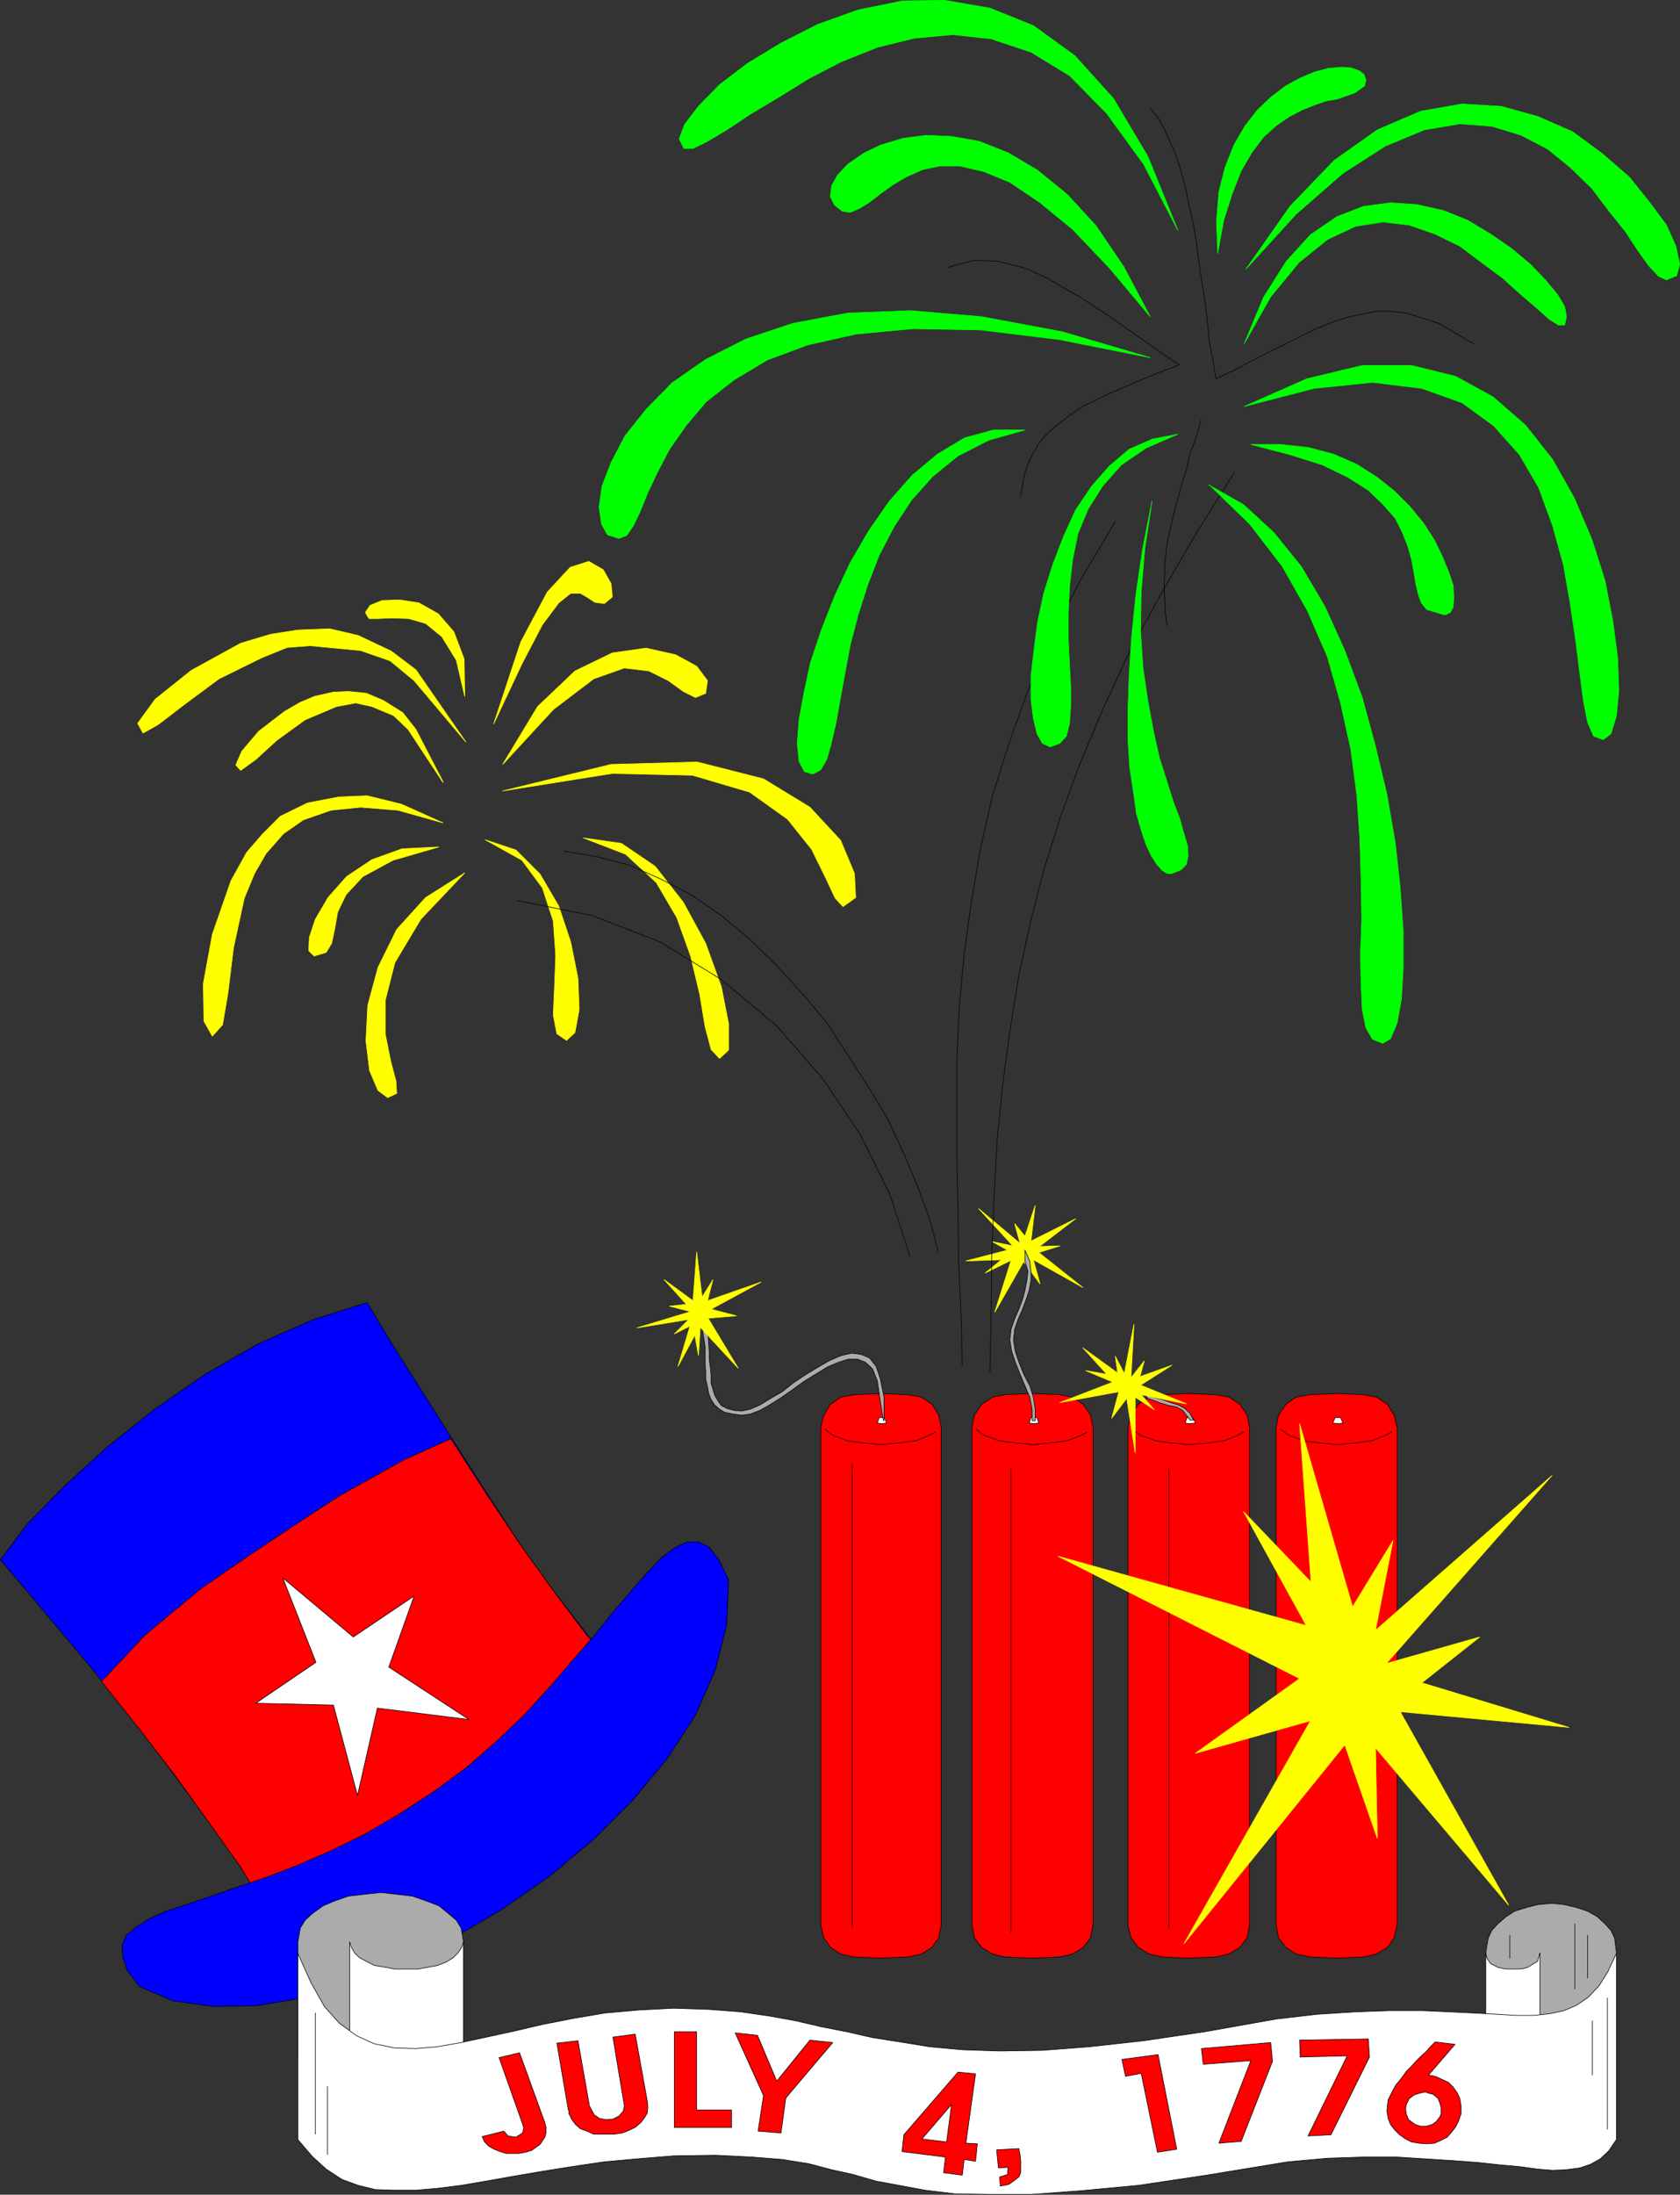 <?xml version="1.0" encoding="UTF-8" standalone="no"?>
<svg
   version="1.0"
   width="119.243mm"
   height="155.711mm"
   id="svg139"
   sodipodi:docname="4th of July 7.wmf"
   xmlns:inkscape="http://www.inkscape.org/namespaces/inkscape"
   xmlns:sodipodi="http://sodipodi.sourceforge.net/DTD/sodipodi-0.dtd"
   xmlns="http://www.w3.org/2000/svg"
   xmlns:svg="http://www.w3.org/2000/svg">
  <rect width="100%" height="100%" fill="#333333" stroke="none"/>
  <sodipodi:namedview
     id="namedview139"
     pagecolor="#ffffff"
     bordercolor="#000000"
     borderopacity="0.25"
     inkscape:showpageshadow="2"
     inkscape:pageopacity="0.0"
     inkscape:pagecheckerboard="0"
     inkscape:deskcolor="#d1d1d1"
     inkscape:document-units="mm" />
  <defs
     id="defs1">
    <pattern
       id="WMFhbasepattern"
       patternUnits="userSpaceOnUse"
       width="6"
       height="6"
       x="0"
       y="0" />
  </defs>
  <path
     style="fill:#ff0000;fill-opacity:1;fill-rule:evenodd;stroke:none"
     d="m 228.897,524.767 7.433,0.323 7.433,-0.323 3.393,-0.808 2.909,-1.778 1.778,-2.585 0.646,-3.393 V 382.729 l -0.646,-3.232 -1.778,-2.909 -2.909,-1.939 -3.393,-0.646 -7.272,-0.323 -7.595,0.323 -3.393,0.646 -2.747,1.939 -1.778,2.909 -0.808,3.232 v 133.474 l 0.808,3.393 1.778,2.585 2.747,1.778 3.393,0.808 z"
     id="path1" />
  <path
     style="fill:none;stroke:#000000;stroke-width:0.162px;stroke-linecap:round;stroke-linejoin:round;stroke-miterlimit:4;stroke-dasharray:none;stroke-opacity:1"
     d="m 228.897,524.767 7.433,0.323 7.433,-0.323 3.393,-0.808 2.909,-1.778 1.778,-2.585 0.646,-3.393 V 382.729 l -0.646,-3.232 -1.778,-2.909 -2.909,-1.939 -3.393,-0.646 -7.272,-0.323 -7.595,0.323 -3.393,0.646 -2.747,1.939 -1.778,2.909 -0.808,3.232 v 133.474 l 0.808,3.393 1.778,2.585 2.747,1.778 3.393,0.808 v 0"
     id="path2" />
  <path
     style="fill:#ff0000;fill-opacity:1;fill-rule:evenodd;stroke:none"
     d="m 269.457,524.767 7.595,0.323 7.272,-0.323 3.393,-0.808 2.909,-1.778 1.939,-2.585 0.646,-3.393 V 382.729 l -0.646,-3.232 -1.939,-2.909 -2.909,-1.939 -3.393,-0.646 -7.11,-0.323 -7.756,0.323 -3.232,0.646 -2.909,1.939 -1.939,2.909 -0.646,3.232 v 133.474 l 0.646,3.393 1.939,2.585 2.909,1.778 z"
     id="path3" />
  <path
     style="fill:none;stroke:#000000;stroke-width:0.162px;stroke-linecap:round;stroke-linejoin:round;stroke-miterlimit:4;stroke-dasharray:none;stroke-opacity:1"
     d="m 269.457,524.767 7.595,0.323 7.272,-0.323 3.393,-0.808 2.909,-1.778 1.939,-2.585 0.646,-3.393 V 382.729 l -0.646,-3.232 -1.939,-2.909 -2.909,-1.939 -3.393,-0.646 -7.11,-0.323 -7.756,0.323 -3.232,0.646 -2.909,1.939 -1.939,2.909 -0.646,3.232 v 133.474 l 0.646,3.393 1.939,2.585 2.909,1.778 3.232,0.808 v 0"
     id="path4" />
  <path
     style="fill:#ff0000;fill-opacity:1;fill-rule:evenodd;stroke:none"
     d="m 311.633,524.767 7.272,0.323 7.272,-0.323 3.555,-0.808 2.909,-1.778 1.939,-2.585 0.646,-3.393 V 382.729 l -0.646,-3.232 -1.939,-2.909 -2.909,-1.939 -3.555,-0.646 -7.11,-0.323 -7.433,0.323 -3.393,0.646 -2.909,1.939 -1.939,2.909 -0.808,3.232 v 133.474 l 0.808,3.393 1.939,2.585 2.909,1.778 z"
     id="path5" />
  <path
     style="fill:none;stroke:#000000;stroke-width:0.162px;stroke-linecap:round;stroke-linejoin:round;stroke-miterlimit:4;stroke-dasharray:none;stroke-opacity:1"
     d="m 311.633,524.767 7.272,0.323 7.272,-0.323 3.555,-0.808 2.909,-1.778 1.939,-2.585 0.646,-3.393 V 382.729 l -0.646,-3.232 -1.939,-2.909 -2.909,-1.939 -3.555,-0.646 -7.11,-0.323 -7.433,0.323 -3.393,0.646 -2.909,1.939 -1.939,2.909 -0.808,3.232 v 133.474 l 0.808,3.393 1.939,2.585 2.909,1.778 3.393,0.808 v 0"
     id="path6" />
  <path
     style="fill:#ff0000;fill-opacity:1;fill-rule:evenodd;stroke:none"
     d="m 351.223,524.767 7.433,0.323 7.272,-0.323 3.393,-0.808 2.909,-1.778 1.778,-2.585 0.808,-3.393 V 382.729 l -0.808,-3.232 -1.778,-2.909 -2.909,-1.939 -3.393,-0.646 -7.11,-0.323 -7.595,0.323 -3.555,0.646 -2.747,1.939 -1.939,2.909 -0.646,3.232 v 133.474 l 0.646,3.393 1.939,2.585 2.747,1.778 z"
     id="path7" />
  <path
     style="fill:none;stroke:#000000;stroke-width:0.162px;stroke-linecap:round;stroke-linejoin:round;stroke-miterlimit:4;stroke-dasharray:none;stroke-opacity:1"
     d="m 351.223,524.767 7.433,0.323 7.272,-0.323 3.393,-0.808 2.909,-1.778 1.778,-2.585 0.808,-3.393 V 382.729 l -0.808,-3.232 -1.778,-2.909 -2.909,-1.939 -3.393,-0.646 -7.11,-0.323 -7.595,0.323 -3.555,0.646 -2.747,1.939 -1.939,2.909 -0.646,3.232 v 133.474 l 0.646,3.393 1.939,2.585 2.747,1.778 3.555,0.808 v 0"
     id="path8" />
  <path
     style="fill:#0000ff;fill-opacity:1;fill-rule:evenodd;stroke:none"
     d="m 165.391,447.85 -32.965,47.185 -61.405,16.159 -6.464,-10.665 -8.403,-11.796 -9.049,-12.281 -9.696,-12.927 -10.019,-12.766 -9.857,-11.796 -9.211,-10.988 -8.241,-9.695 7.272,-9.695 10.019,-10.18 11.312,-10.342 12.766,-10.18 13.574,-9.372 14.382,-8.241 14.705,-6.464 14.382,-4.525 6.625,10.988 7.756,12.281 8.403,13.25 8.888,13.897 9.211,14.22 9.049,12.604 9.049,11.635 z"
     id="path9" />
  <path
     style="fill:none;stroke:#000000;stroke-width:0.162px;stroke-linecap:round;stroke-linejoin:round;stroke-miterlimit:4;stroke-dasharray:none;stroke-opacity:1"
     d="m 165.391,447.85 -32.965,47.185 -61.405,16.159 -6.464,-10.665 -8.403,-11.796 -9.049,-12.281 -9.696,-12.927 -10.019,-12.766 -9.857,-11.796 -9.211,-10.988 -8.241,-9.695 7.272,-9.695 10.019,-10.18 11.312,-10.342 12.766,-10.18 13.574,-9.372 14.382,-8.241 14.705,-6.464 14.382,-4.525 6.625,10.988 7.756,12.281 8.403,13.25 8.888,13.897 9.211,14.22 9.049,12.604 9.049,11.635 7.918,9.695 v 0"
     id="path10" />
  <path
     style="fill:#ff0000;fill-opacity:1;fill-rule:evenodd;stroke:none"
     d="m 70.859,511.032 -6.302,-10.342 -8.403,-11.796 -9.049,-12.604 -9.696,-12.604 -10.18,-12.766 11.635,-12.443 15.19,-12.604 12.443,-8.564 14.059,-9.372 10.665,-6.948 17.452,-9.695 12.281,-5.494 9.049,14.058 9.372,14.058 9.049,12.604 8.726,11.635 8.08,9.857 -37.49,42.822 z"
     id="path11" />
  <path
     style="fill:none;stroke:#000000;stroke-width:0.162px;stroke-linecap:round;stroke-linejoin:round;stroke-miterlimit:4;stroke-dasharray:none;stroke-opacity:1"
     d="m 70.859,511.032 -6.302,-10.342 -8.403,-11.796 -9.049,-12.604 -9.696,-12.604 -10.18,-12.766 11.635,-12.443 15.19,-12.604 12.443,-8.564 14.059,-9.372 10.665,-6.948 17.452,-9.695 12.281,-5.494 9.049,14.058 9.372,14.058 9.049,12.604 8.726,11.635 8.08,9.857 -37.49,42.822 -56.881,20.199 v 0"
     id="path12" />
  <path
     style="fill:#0000ff;fill-opacity:1;fill-rule:evenodd;stroke:none"
     d="m 195.447,423.611 -2.585,-5.333 -2.585,-3.393 -2.909,-1.454 h -2.909 l -3.555,1.616 -3.393,2.585 -4.04,4.201 -4.201,4.848 -4.848,5.656 -5.171,6.464 -5.817,6.625 -5.979,6.948 -6.787,7.433 -7.272,6.948 -7.918,6.948 -8.726,6.464 -9.696,6.302 -9.372,5.494 -9.372,4.525 -8.564,3.717 -8.403,3.232 -7.756,2.585 -6.949,2.424 -6.625,2.262 -5.494,1.778 -4.363,1.939 -3.555,2.262 -2.747,2.262 -1.131,2.747 0.162,3.07 1.293,3.717 3.232,4.201 9.049,3.878 10.665,1.454 11.473,-0.162 12.766,-2.101 13.089,-4.04 13.412,-5.171 13.574,-6.787 13.251,-7.756 12.766,-8.888 11.796,-9.857 10.504,-10.503 9.211,-11.15 7.595,-11.635 5.333,-12.119 3.07,-12.119 z"
     id="path13" />
  <path
     style="fill:none;stroke:#000000;stroke-width:0.162px;stroke-linecap:round;stroke-linejoin:round;stroke-miterlimit:4;stroke-dasharray:none;stroke-opacity:1"
     d="m 195.447,423.611 -2.585,-5.333 -2.585,-3.393 -2.909,-1.454 h -2.909 l -3.555,1.616 -3.393,2.585 -4.04,4.201 -4.201,4.848 -4.848,5.656 -5.171,6.464 -5.817,6.625 -5.979,6.948 -6.787,7.433 -7.272,6.948 -7.918,6.948 -8.726,6.464 -9.696,6.302 -9.372,5.494 -9.372,4.525 -8.564,3.717 -8.403,3.232 -7.756,2.585 -6.949,2.424 -6.625,2.262 -5.494,1.778 -4.363,1.939 -3.555,2.262 -2.747,2.262 -1.131,2.747 0.162,3.07 1.293,3.717 3.232,4.201 9.049,3.878 10.665,1.454 11.473,-0.162 12.766,-2.101 13.089,-4.04 13.412,-5.171 13.574,-6.787 13.251,-7.756 12.766,-8.888 11.796,-9.857 10.504,-10.503 9.211,-11.15 7.595,-11.635 5.333,-12.119 3.07,-12.119 0.485,-12.119 v 0"
     id="path14" />
  <path
     style="fill:#ffffff;fill-opacity:1;fill-rule:evenodd;stroke:none"
     d="m 358.979,381.759 1.293,-0.162 -0.646,-1.454 h -1.454 l -0.646,1.454 1.616,0.162 v 0 z"
     id="path15" />
  <path
     style="fill:none;stroke:#000000;stroke-width:0.162px;stroke-linecap:round;stroke-linejoin:round;stroke-miterlimit:4;stroke-dasharray:none;stroke-opacity:1"
     d="m 358.979,381.759 1.293,-0.162 -0.646,-1.454 h -1.454 l -0.646,1.454 1.616,0.162 v 0"
     id="path16" />
  <path
     style="fill:#ffffff;fill-opacity:1;fill-rule:evenodd;stroke:none"
     d="m 319.066,381.759 1.616,-0.162 -0.646,-1.454 h -1.616 l -0.485,1.454 1.131,0.162 z"
     id="path17" />
  <path
     style="fill:none;stroke:#000000;stroke-width:0.162px;stroke-linecap:round;stroke-linejoin:round;stroke-miterlimit:4;stroke-dasharray:none;stroke-opacity:1"
     d="m 319.066,381.759 1.616,-0.162 -0.646,-1.454 h -1.616 l -0.485,1.454 1.131,0.162 v 0"
     id="path18" />
  <path
     style="fill:#ffffff;fill-opacity:1;fill-rule:evenodd;stroke:none"
     d="m 277.213,381.759 1.454,-0.162 -0.485,-1.454 h -1.616 l -0.485,1.454 1.293,0.162 v 0 z"
     id="path19" />
  <path
     style="fill:none;stroke:#000000;stroke-width:0.162px;stroke-linecap:round;stroke-linejoin:round;stroke-miterlimit:4;stroke-dasharray:none;stroke-opacity:1"
     d="m 277.213,381.759 1.454,-0.162 -0.485,-1.454 h -1.616 l -0.485,1.454 1.293,0.162 v 0"
     id="path20" />
  <path
     style="fill:#ffffff;fill-opacity:1;fill-rule:evenodd;stroke:none"
     d="m 236.492,381.759 1.293,-0.162 -0.485,-1.454 h -1.454 l -0.485,1.454 1.131,0.162 z"
     id="path21" />
  <path
     style="fill:none;stroke:#000000;stroke-width:0.162px;stroke-linecap:round;stroke-linejoin:round;stroke-miterlimit:4;stroke-dasharray:none;stroke-opacity:1"
     d="m 236.492,381.759 1.293,-0.162 -0.485,-1.454 h -1.454 l -0.485,1.454 1.131,0.162 v 0"
     id="path22" />
  <path
     style="fill:none;stroke:#000000;stroke-width:0.162px;stroke-linecap:round;stroke-linejoin:round;stroke-miterlimit:4;stroke-dasharray:none;stroke-opacity:1"
     d="m 221.302,383.213 2.262,1.778 1.616,0.485 1.939,0.808 2.101,0.323 2.262,0.323 2.424,0.162 2.586,0.323 2.262,-0.323 2.585,-0.162 2.101,-0.323 2.424,-0.323 1.939,-0.808 1.616,-0.646 1.454,-0.808"
     id="path23" />
  <path
     style="fill:none;stroke:#000000;stroke-width:0.162px;stroke-linecap:round;stroke-linejoin:round;stroke-miterlimit:4;stroke-dasharray:none;stroke-opacity:1"
     d="M 228.574,392.586 V 517.011"
     id="path24" />
  <path
     style="fill:none;stroke:#000000;stroke-width:0.162px;stroke-linecap:round;stroke-linejoin:round;stroke-miterlimit:4;stroke-dasharray:none;stroke-opacity:1"
     d="m 261.862,383.213 2.262,1.778 1.616,0.485 2.101,0.808 1.939,0.323 2.424,0.323 2.424,0.162 2.585,0.323 2.424,-0.323 2.262,-0.162 2.424,-0.323 2.101,-0.323 2.101,-0.808 1.616,-0.646 1.454,-0.808"
     id="path25" />
  <path
     style="fill:none;stroke:#000000;stroke-width:0.162px;stroke-linecap:round;stroke-linejoin:round;stroke-miterlimit:4;stroke-dasharray:none;stroke-opacity:1"
     d="M 271.234,393.878 V 518.142"
     id="path26" />
  <path
     style="fill:none;stroke:#000000;stroke-width:0.162px;stroke-linecap:round;stroke-linejoin:round;stroke-miterlimit:4;stroke-dasharray:none;stroke-opacity:1"
     d="m 303.714,383.213 2.424,1.778 1.778,0.485 1.939,0.808 2.101,0.323 2.101,0.323 2.585,0.162 2.424,0.323 2.424,-0.323 2.585,-0.162 2.101,-0.323 2.424,-0.323 1.939,-0.808 1.616,-0.646 1.454,-0.808"
     id="path27" />
  <path
     style="fill:none;stroke:#000000;stroke-width:0.162px;stroke-linecap:round;stroke-linejoin:round;stroke-miterlimit:4;stroke-dasharray:none;stroke-opacity:1"
     d="M 313.572,393.878 V 517.011"
     id="path28" />
  <path
     style="fill:none;stroke:#000000;stroke-width:0.162px;stroke-linecap:round;stroke-linejoin:round;stroke-miterlimit:4;stroke-dasharray:none;stroke-opacity:1"
     d="m 343.466,383.213 2.424,1.778 1.616,0.485 1.939,0.808 2.101,0.323 2.424,0.323 2.262,0.162 2.586,0.323 2.262,-0.323 2.747,-0.162 2.101,-0.323 2.262,-0.323 1.939,-0.808 1.778,-0.646 1.293,-0.808"
     id="path29" />
  <path
     style="fill:#ffff00;fill-opacity:1;fill-rule:evenodd;stroke:none"
     d="m 288.525,326.818 -9.696,7.433 5.494,-0.162 -5.656,1.778 11.796,9.372 -13.251,-7.433 1.778,6.464 -4.363,-5.979 -7.756,13.574 4.363,-13.897 -6.949,3.393 4.363,-3.555 -9.534,0.323 11.15,-2.909 -4.04,-2.262 5.494,1.131 -9.211,-10.019 11.15,9.372 -1.454,-5.333 2.747,3.393 2.747,-8.241 -1.131,9.534 11.958,-5.979 z"
     id="path30" />
  <path
     style="fill:none;stroke:#ffff00;stroke-width:0.162px;stroke-linecap:round;stroke-linejoin:round;stroke-miterlimit:4;stroke-dasharray:none;stroke-opacity:1"
     d="m 288.525,326.818 -9.696,7.433 5.494,-0.162 -5.656,1.778 11.796,9.372 -13.251,-7.433 1.778,6.464 -4.363,-5.979 -7.756,13.574 4.363,-13.897 -6.949,3.393 4.363,-3.555 -9.534,0.323 11.15,-2.909 -4.04,-2.262 5.494,1.131 -9.211,-10.019 11.15,9.372 -1.454,-5.333 2.747,3.393 2.747,-8.241 -1.131,9.534 11.958,-5.979 v 0"
     id="path31" />
  <path
     style="fill:#ffff00;fill-opacity:1;fill-rule:evenodd;stroke:none"
     d="m 404.71,510.87 -35.712,-42.175 0.485,24.239 -8.726,-25.047 -43.145,53.325 33.935,-59.789 -30.864,8.726 27.956,-20.037 -64.799,-32.803 66.576,18.583 -16.806,-30.541 18.098,18.906 -3.07,-42.498 14.22,49.124 10.827,-17.775 -4.686,24.077 47.347,-41.529 -44.438,50.416 25.047,-7.11 -15.513,12.281 39.429,11.958 -45.246,-4.201 29.087,51.871 z"
     id="path32" />
  <path
     style="fill:none;stroke:#ffff00;stroke-width:0.162px;stroke-linecap:round;stroke-linejoin:round;stroke-miterlimit:4;stroke-dasharray:none;stroke-opacity:1"
     d="m 404.71,510.87 -35.712,-42.175 0.485,24.239 -8.726,-25.047 -43.145,53.325 33.935,-59.789 -30.864,8.726 27.956,-20.037 -64.799,-32.803 66.576,18.583 -16.806,-30.541 18.098,18.906 -3.07,-42.498 14.22,49.124 10.827,-17.775 -4.686,24.077 47.347,-41.529 -44.438,50.416 25.047,-7.11 -15.513,12.281 39.429,11.958 -45.246,-4.201 29.087,51.871 v 0"
     id="path33" />
  <path
     style="fill:#ababab;fill-opacity:1;fill-rule:evenodd;stroke:none"
     d="m 236.976,380.951 -0.97,-6.14 -0.646,-4.525 -1.293,-3.232 -1.939,-1.778 -2.101,-0.808 h -2.424 l -2.585,0.808 -3.07,1.293 -2.909,1.778 -3.393,2.101 -2.909,2.101 -3.232,2.262 -3.07,1.939 -2.585,1.454 -2.585,0.97 -2.262,0.323 -2.424,-0.323 -2.262,-0.485 -1.293,-0.808 -1.293,-1.131 -0.97,-1.454 -0.646,-1.616 -0.323,-1.778 -0.485,-2.101 v -2.101 l -0.162,-2.101 v -2.101 -2.424 l -0.323,-2.101 -0.323,-2.101 -0.485,-2.101 -0.808,-2.101 1.939,1.131 0.323,1.939 0.485,2.262 0.162,2.262 0.162,2.262 v 2.101 l 0.323,2.262 0.162,1.939 v 2.101 l 0.485,1.616 0.485,1.616 0.97,1.616 0.808,1.131 1.616,0.808 1.778,0.485 2.101,0.162 2.262,-0.485 2.585,-1.131 2.909,-1.778 3.07,-1.778 3.07,-2.424 3.393,-2.262 3.232,-1.939 3.07,-1.778 3.07,-1.293 2.747,-0.646 2.586,0.323 2.262,0.97 1.778,2.262 1.131,3.393 0.97,4.848 v 6.302 0 z"
     id="path34" />
  <path
     style="fill:none;stroke:#000000;stroke-width:0.162px;stroke-linecap:round;stroke-linejoin:round;stroke-miterlimit:4;stroke-dasharray:none;stroke-opacity:1"
     d="m 236.976,380.951 -0.97,-6.14 -0.646,-4.525 -1.293,-3.232 -1.939,-1.778 -2.101,-0.808 h -2.424 l -2.585,0.808 -3.07,1.293 -2.909,1.778 -3.393,2.101 -2.909,2.101 -3.232,2.262 -3.07,1.939 -2.585,1.454 -2.585,0.97 -2.262,0.323 -2.424,-0.323 -2.262,-0.485 -1.293,-0.808 -1.293,-1.131 -0.97,-1.454 -0.646,-1.616 -0.323,-1.778 -0.485,-2.101 v -2.101 l -0.162,-2.101 v -2.101 -2.424 l -0.323,-2.101 -0.323,-2.101 -0.485,-2.101 -0.808,-2.101 1.939,1.131 0.323,1.939 0.485,2.262 0.162,2.262 0.162,2.262 v 2.101 l 0.323,2.262 0.162,1.939 v 2.101 l 0.485,1.616 0.485,1.616 0.97,1.616 0.808,1.131 1.616,0.808 1.778,0.485 2.101,0.162 2.262,-0.485 2.585,-1.131 2.909,-1.778 3.07,-1.778 3.07,-2.424 3.393,-2.262 3.232,-1.939 3.07,-1.778 3.07,-1.293 2.747,-0.646 2.586,0.323 2.262,0.97 1.778,2.262 1.131,3.393 0.97,4.848 v 6.302 0"
     id="path35" />
  <path
     style="fill:#ababab;fill-opacity:1;fill-rule:evenodd;stroke:none"
     d="m 277.698,380.951 v -3.07 l -0.485,-3.232 -0.97,-3.07 -1.616,-3.07 -1.293,-3.232 -0.97,-2.909 -0.485,-3.07 0.323,-2.909 0.97,-2.747 1.131,-2.585 0.97,-2.585 0.808,-2.424 0.485,-2.585 v -2.585 l -0.323,-2.747 -1.293,-2.909 v 2.909 l 0.808,2.747 -0.323,2.585 -0.485,2.585 -0.646,2.424 -0.97,2.585 -1.131,2.585 -0.97,2.747 -0.323,2.909 0.485,3.07 0.97,2.909 1.293,3.232 1.293,3.07 1.293,3.07 0.646,3.232 v 3.07 h 0.808 z"
     id="path36" />
  <path
     style="fill:none;stroke:#000000;stroke-width:0.162px;stroke-linecap:round;stroke-linejoin:round;stroke-miterlimit:4;stroke-dasharray:none;stroke-opacity:1"
     d="m 277.698,380.951 v -3.07 l -0.485,-3.232 -0.97,-3.07 -1.616,-3.07 -1.293,-3.232 -0.97,-2.909 -0.485,-3.07 0.323,-2.909 0.97,-2.747 1.131,-2.585 0.97,-2.585 0.808,-2.424 0.485,-2.585 v -2.585 l -0.323,-2.747 -1.293,-2.909 v 2.909 l 0.808,2.747 -0.323,2.585 -0.485,2.585 -0.646,2.424 -0.97,2.585 -1.131,2.585 -0.97,2.747 -0.323,2.909 0.485,3.07 0.97,2.909 1.293,3.232 1.293,3.07 1.293,3.07 0.646,3.232 v 3.07 h 0.808 v 0"
     id="path37" />
  <path
     style="fill:#ababab;fill-opacity:1;fill-rule:evenodd;stroke:none"
     d="m 320.197,380.789 -0.97,-1.778 -1.293,-1.293 -1.778,-0.97 -2.101,-0.646 -2.262,-0.808 -1.939,-0.485 -1.939,-0.808 -1.454,-0.808 1.454,1.778 1.778,0.646 1.778,0.646 2.101,0.646 1.939,0.323 1.778,0.97 1.939,2.585 z"
     id="path38" />
  <path
     style="fill:none;stroke:#000000;stroke-width:0.162px;stroke-linecap:round;stroke-linejoin:round;stroke-miterlimit:4;stroke-dasharray:none;stroke-opacity:1"
     d="m 320.197,380.789 -0.97,-1.778 -1.293,-1.293 -1.778,-0.97 -2.101,-0.646 -2.262,-0.808 -1.939,-0.485 -1.939,-0.808 -1.454,-0.808 1.454,1.778 1.778,0.646 1.778,0.646 2.101,0.646 1.939,0.323 1.778,0.97 1.939,2.585 h 0.97 v 0"
     id="path39" />
  <path
     style="fill:#ababab;fill-opacity:1;fill-rule:evenodd;stroke:none"
     d="m 124.346,551.753 v -31.026 l -0.646,-3.717 -1.293,-2.101 -2.101,-1.778 -2.585,-2.101 -3.393,-1.293 -3.717,-1.293 -4.201,-0.485 -4.201,-0.485 -4.525,0.485 -4.201,0.485 -3.717,1.293 -3.07,1.293 -2.909,2.101 -1.939,1.778 -1.293,2.101 -0.646,3.717 v 31.026 h 44.438 z"
     id="path40" />
  <path
     style="fill:none;stroke:#000000;stroke-width:0.162px;stroke-linecap:round;stroke-linejoin:round;stroke-miterlimit:4;stroke-dasharray:none;stroke-opacity:1"
     d="m 124.346,551.753 v -31.026 l -0.646,-3.717 -1.293,-2.101 -2.101,-1.778 -2.585,-2.101 -3.393,-1.293 -3.717,-1.293 -4.201,-0.485 -4.201,-0.485 -4.525,0.485 -4.201,0.485 -3.717,1.293 -3.07,1.293 -2.909,2.101 -1.939,1.778 -1.293,2.101 -0.646,3.717 v 31.026 h 44.438 v 0"
     id="path41" />
  <path
     style="fill:#ababab;fill-opacity:1;fill-rule:evenodd;stroke:none"
     d="m 433.635,550.137 v -26.501 l -0.485,-3.878 -0.97,-2.101 -1.616,-1.778 -2.101,-1.939 -2.585,-1.454 -2.909,-0.97 -3.393,-0.808 -3.232,-0.323 -3.717,0.323 -3.232,0.808 -3.07,0.97 -2.262,1.454 -2.262,1.939 -1.616,1.778 -0.97,2.101 -0.646,3.878 v 26.501 h 35.066 z"
     id="path42" />
  <path
     style="fill:none;stroke:#000000;stroke-width:0.162px;stroke-linecap:round;stroke-linejoin:round;stroke-miterlimit:4;stroke-dasharray:none;stroke-opacity:1"
     d="m 433.635,550.137 v -26.501 l -0.485,-3.878 -0.97,-2.101 -1.616,-1.778 -2.101,-1.939 -2.585,-1.454 -2.909,-0.97 -3.393,-0.808 -3.232,-0.323 -3.717,0.323 -3.232,0.808 -3.07,0.97 -2.262,1.454 -2.262,1.939 -1.616,1.778 -0.97,2.101 -0.646,3.878 v 26.501 h 35.066 v 0"
     id="path43" />
  <path
     style="fill:#ffffff;fill-opacity:1;fill-rule:evenodd;stroke:none"
     d="m 108.995,527.999 h 3.07 l 2.747,-0.485 2.585,-0.485 2.424,-0.97 1.778,-1.131 1.293,-1.293 0.97,-1.454 0.485,-1.454 v 29.41 H 93.805 v -29.41 l 0.485,1.454 0.808,1.454 1.293,1.293 2.101,1.131 1.939,0.97 2.909,0.485 2.585,0.485 h 3.07 z"
     id="path44" />
  <path
     style="fill:none;stroke:#000000;stroke-width:0.162px;stroke-linecap:round;stroke-linejoin:round;stroke-miterlimit:4;stroke-dasharray:none;stroke-opacity:1"
     d="m 108.995,527.999 h 3.07 l 2.747,-0.485 2.585,-0.485 2.424,-0.97 1.778,-1.131 1.293,-1.293 0.97,-1.454 0.485,-1.454 v 29.41 H 93.805 v -29.41 l 0.485,1.454 0.808,1.454 1.293,1.293 2.101,1.131 1.939,0.97 2.909,0.485 2.585,0.485 h 3.07 v 0"
     id="path45" />
  <path
     style="fill:#ffffff;fill-opacity:1;fill-rule:evenodd;stroke:none"
     d="m 406.003,527.999 h 1.293 l 1.454,-0.162 1.131,-0.323 2.585,-1.616 0.646,-2.262 v 24.885 h -14.543 v -24.885 l 0.323,1.454 0.97,1.454 1.939,0.97 1.293,0.323 1.293,0.162 z"
     id="path46" />
  <path
     style="fill:none;stroke:#000000;stroke-width:0.162px;stroke-linecap:round;stroke-linejoin:round;stroke-miterlimit:4;stroke-dasharray:none;stroke-opacity:1"
     d="m 406.003,527.999 h 1.293 l 1.454,-0.162 1.131,-0.323 2.585,-1.616 0.646,-2.262 v 24.885 h -14.543 v -24.885 l 0.323,1.454 0.97,1.454 1.939,0.97 1.293,0.323 1.293,0.162 h 1.616 v 0"
     id="path47" />
  <path
     style="fill:#ffffff;fill-opacity:1;fill-rule:evenodd;stroke:none"
     d="m 433.635,573.729 -2.101,3.07 -2.262,2.101 -2.586,1.454 -2.909,0.97 -3.555,0.485 -3.717,0.162 -4.04,-0.323 -4.686,-0.646 -5.333,-0.485 -5.979,-0.646 -6.464,-0.485 -15.351,-0.97 h -8.888 l -9.696,0.323 -10.665,0.97 -21.654,3.555 -18.422,2.747 -15.513,1.454 -13.251,0.97 h -10.988 l -9.372,-0.162 -8.08,-0.97 -6.949,-1.293 -6.141,-1.131 -6.141,-1.778 -5.817,-1.293 -6.141,-1.616 -7.11,-1.131 -8.08,-0.646 -9.696,-0.485 -11.312,0.162 -9.857,0.808 -8.888,0.808 -8.726,1.293 -8.08,1.293 -7.595,1.293 -7.272,1.293 -6.625,1.131 -6.464,0.808 -5.656,0.485 h -5.656 l -5.171,-0.162 -4.686,-1.131 -4.363,-1.616 -4.201,-2.747 -3.717,-3.393 -3.878,-4.525 v -49.932 l 3.555,7.918 3.555,6.302 4.04,4.525 4.686,3.393 4.686,2.101 5.494,1.131 5.656,0.162 5.656,-0.485 6.464,-1.131 6.787,-1.454 7.433,-1.616 7.595,-1.778 8.241,-1.616 8.564,-1.454 9.049,-0.808 9.372,-0.485 9.534,0.323 8.403,0.646 7.756,1.131 7.11,1.293 6.949,1.616 6.625,1.293 7.11,1.616 7.272,1.131 7.918,1.293 8.888,0.808 9.857,0.323 11.312,-0.162 12.766,-0.97 14.543,-1.616 16.483,-2.424 19.068,-3.393 11.15,-1.293 10.342,-0.646 9.049,-0.323 h 8.564 l 7.272,0.323 6.625,0.323 6.141,0.323 5.333,0.323 h 4.686 l 4.363,-0.485 3.717,-0.808 3.393,-1.454 3.07,-2.101 2.909,-3.07 2.424,-3.878 2.262,-4.848 v 49.932 z"
     id="path48" />
  <path
     style="fill:none;stroke:#000000;stroke-width:0.162px;stroke-linecap:round;stroke-linejoin:round;stroke-miterlimit:4;stroke-dasharray:none;stroke-opacity:1"
     d="m 433.635,573.729 -2.101,3.07 -2.262,2.101 -2.586,1.454 -2.909,0.97 -3.555,0.485 -3.717,0.162 -4.04,-0.323 -4.686,-0.646 -5.333,-0.485 -5.979,-0.646 -6.464,-0.485 -15.351,-0.97 h -8.888 l -9.696,0.323 -10.665,0.97 -21.654,3.555 -18.422,2.747 -15.513,1.454 -13.251,0.97 h -10.988 l -9.372,-0.162 -8.08,-0.97 -6.949,-1.293 -6.141,-1.131 -6.141,-1.778 -5.817,-1.293 -6.141,-1.616 -7.11,-1.131 -8.08,-0.646 -9.696,-0.485 -11.312,0.162 -9.857,0.808 -8.888,0.808 -8.726,1.293 -8.08,1.293 -7.595,1.293 -7.272,1.293 -6.625,1.131 -6.464,0.808 -5.656,0.485 h -5.656 l -5.171,-0.162 -4.686,-1.131 -4.363,-1.616 -4.201,-2.747 -3.717,-3.393 -3.878,-4.525 v -49.932 l 3.555,7.918 3.555,6.302 4.04,4.525 4.686,3.393 4.686,2.101 5.494,1.131 5.656,0.162 5.656,-0.485 6.464,-1.131 6.787,-1.454 7.433,-1.616 7.595,-1.778 8.241,-1.616 8.564,-1.454 9.049,-0.808 9.372,-0.485 9.534,0.323 8.403,0.646 7.756,1.131 7.11,1.293 6.949,1.616 6.625,1.293 7.11,1.616 7.272,1.131 7.918,1.293 8.888,0.808 9.857,0.323 11.312,-0.162 12.766,-0.97 14.543,-1.616 16.483,-2.424 19.068,-3.393 11.15,-1.293 10.342,-0.646 9.049,-0.323 h 8.564 l 7.272,0.323 6.625,0.323 6.141,0.323 5.333,0.323 h 4.686 l 4.363,-0.485 3.717,-0.808 3.393,-1.454 3.07,-2.101 2.909,-3.07 2.424,-3.878 2.262,-4.848 v 49.932 0"
     id="path49" />
  <path
     style="fill:none;stroke:#000000;stroke-width:0.162px;stroke-linecap:round;stroke-linejoin:round;stroke-miterlimit:4;stroke-dasharray:none;stroke-opacity:1"
     d="m 405.033,518.95 v 6.14"
     id="path50" />
  <path
     style="fill:none;stroke:#000000;stroke-width:0.162px;stroke-linecap:round;stroke-linejoin:round;stroke-miterlimit:4;stroke-dasharray:none;stroke-opacity:1"
     d="m 422.486,515.88 v 17.452"
     id="path51" />
  <path
     style="fill:none;stroke:#000000;stroke-width:0.162px;stroke-linecap:round;stroke-linejoin:round;stroke-miterlimit:4;stroke-dasharray:none;stroke-opacity:1"
     d="m 425.879,518.95 v 11.473"
     id="path52" />
  <path
     style="fill:#ffffff;fill-opacity:1;fill-rule:evenodd;stroke:none"
     d="m 75.868,423.126 18.906,15.836 16.321,-10.988 -6.787,19.068 21.492,14.058 -24.562,-3.07 -5.333,23.431 -6.464,-24.239 -20.846,-0.485 16.159,-10.988 z"
     id="path53" />
  <path
     style="fill:none;stroke:#000000;stroke-width:0.162px;stroke-linecap:round;stroke-linejoin:round;stroke-miterlimit:4;stroke-dasharray:none;stroke-opacity:1"
     d="m 75.868,423.126 18.906,15.836 16.321,-10.988 -6.787,19.068 21.492,14.058 -24.562,-3.07 -5.333,23.431 -6.464,-24.239 -20.846,-0.485 16.159,-10.988 -8.888,-22.623 v 0"
     id="path54" />
  <path
     style="fill:#ffff00;fill-opacity:1;fill-rule:evenodd;stroke:none"
     d="m 318.096,376.427 -11.958,-2.424 3.555,4.04 -5.171,-3.393 v 14.866 l -2.262,-14.543 -4.04,5.333 1.939,-7.11 -15.836,2.909 14.22,-5.494 -7.272,-3.07 5.656,0.97 -6.464,-7.11 9.372,6.787 -0.646,-4.525 2.424,4.686 2.585,-13.25 -0.808,14.382 3.555,-4.525 -1.131,4.201 8.564,-3.07 -8.403,5.333 12.281,5.009 v 0 z"
     id="path55" />
  <path
     style="fill:none;stroke:#ffff00;stroke-width:0.162px;stroke-linecap:round;stroke-linejoin:round;stroke-miterlimit:4;stroke-dasharray:none;stroke-opacity:1"
     d="m 318.096,376.427 -11.958,-2.424 3.555,4.04 -5.171,-3.393 v 14.866 l -2.262,-14.543 -4.04,5.333 1.939,-7.11 -15.836,2.909 14.22,-5.494 -7.272,-3.07 5.656,0.97 -6.464,-7.11 9.372,6.787 -0.646,-4.525 2.424,4.686 2.585,-13.25 -0.808,14.382 3.555,-4.525 -1.131,4.201 8.564,-3.07 -8.403,5.333 12.281,5.009 v 0"
     id="path56" />
  <path
     style="fill:#ffff00;fill-opacity:1;fill-rule:evenodd;stroke:none"
     d="m 186.883,335.706 1.454,12.119 2.909,-4.686 -1.454,5.656 14.382,-5.009 -13.412,7.272 6.787,1.778 -7.595,0.646 8.08,13.412 -10.18,-10.988 -0.485,7.595 -0.97,-5.494 -4.525,8.403 3.232,-10.827 -4.201,2.101 3.878,-3.878 -13.897,2.262 14.382,-4.363 -5.656,-1.454 4.525,-0.485 -5.979,-6.625 7.756,5.656 0.97,-12.927 v 0 z"
     id="path57" />
  <path
     style="fill:none;stroke:#ffff00;stroke-width:0.162px;stroke-linecap:round;stroke-linejoin:round;stroke-miterlimit:4;stroke-dasharray:none;stroke-opacity:1"
     d="m 186.883,335.706 1.454,12.119 2.909,-4.686 -1.454,5.656 14.382,-5.009 -13.412,7.272 6.787,1.778 -7.595,0.646 8.08,13.412 -10.18,-10.988 -0.485,7.595 -0.97,-5.494 -4.525,8.403 3.232,-10.827 -4.201,2.101 3.878,-3.878 -13.897,2.262 14.382,-4.363 -5.656,-1.454 4.525,-0.485 -5.979,-6.625 7.756,5.656 0.97,-12.927 v 0"
     id="path58" />
  <path
     style="fill:none;stroke:#000000;stroke-width:0.162px;stroke-linecap:round;stroke-linejoin:round;stroke-miterlimit:4;stroke-dasharray:none;stroke-opacity:1"
     d="m 84.594,539.795 v 32.48"
     id="path59" />
  <path
     style="fill:none;stroke:#000000;stroke-width:0.162px;stroke-linecap:round;stroke-linejoin:round;stroke-miterlimit:4;stroke-dasharray:none;stroke-opacity:1"
     d="m 87.826,559.509 v 18.26"
     id="path60" />
  <path
     style="fill:none;stroke:#000000;stroke-width:0.162px;stroke-linecap:round;stroke-linejoin:round;stroke-miterlimit:4;stroke-dasharray:none;stroke-opacity:1"
     d="m 427.172,541.896 v 14.543"
     id="path61" />
  <path
     style="fill:none;stroke:#000000;stroke-width:0.162px;stroke-linecap:round;stroke-linejoin:round;stroke-miterlimit:4;stroke-dasharray:none;stroke-opacity:1"
     d="m 431.212,535.755 v 35.227"
     id="path62" />
  <path
     style="fill:none;stroke:#000000;stroke-width:0.162px;stroke-linecap:round;stroke-linejoin:round;stroke-miterlimit:4;stroke-dasharray:none;stroke-opacity:1"
     d="m 299.19,139.857 -9.049,15.19 -7.595,14.705 -6.464,14.543 -5.333,14.866 -4.525,14.22 -3.232,14.382 -2.424,14.058 -1.939,14.22 -1.293,13.897 -0.646,13.897 v 13.574 13.897 l 0.323,13.735 0.162,13.735 0.646,13.735 0.323,13.897"
     id="path63" />
  <path
     style="fill:none;stroke:#000000;stroke-width:0.162px;stroke-linecap:round;stroke-linejoin:round;stroke-miterlimit:4;stroke-dasharray:none;stroke-opacity:1"
     d="m 331.185,126.607 -10.342,16.482 -9.372,16.159 -8.403,15.351 -7.11,15.351 -6.141,14.543 -5.333,14.543 -4.525,14.382 -3.717,14.705 -3.07,14.22 -2.262,14.22 -1.939,14.382 -1.454,14.382 -0.808,15.028 -0.646,15.351 -0.162,15.998 -0.323,16.159"
     id="path64" />
  <path
     style="fill:#00ff00;fill-opacity:1;fill-rule:evenodd;stroke:none"
     d="m 309.047,134.363 -2.585,13.25 -1.778,12.119 -1.131,11.311 -0.646,10.019 -0.323,9.372 v 7.918 l 0.485,7.595 0.97,6.302 0.808,5.817 1.293,4.525 1.293,3.878 1.454,3.07 1.454,2.262 1.454,1.616 1.293,0.808 h 1.293 l 2.424,-0.97 1.454,-1.454 0.485,-2.262 -0.162,-2.747 -0.97,-3.232 -1.131,-4.04 -1.778,-4.686 -1.778,-5.656 -1.939,-6.14 -1.616,-7.272 -1.454,-7.918 -1.293,-8.726 -0.646,-9.695 0.162,-10.827 0.97,-11.473 z"
     id="path65" />
  <path
     style="fill:none;stroke:#00ff00;stroke-width:0.162px;stroke-linecap:round;stroke-linejoin:round;stroke-miterlimit:4;stroke-dasharray:none;stroke-opacity:1"
     d="m 309.047,134.363 -2.585,13.25 -1.778,12.119 -1.131,11.311 -0.646,10.019 -0.323,9.372 v 7.918 l 0.485,7.595 0.97,6.302 0.808,5.817 1.293,4.525 1.293,3.878 1.454,3.07 1.454,2.262 1.454,1.616 1.293,0.808 h 1.293 l 2.424,-0.97 1.454,-1.454 0.485,-2.262 -0.162,-2.747 -0.97,-3.232 -1.131,-4.04 -1.778,-4.686 -1.778,-5.656 -1.939,-6.14 -1.616,-7.272 -1.454,-7.918 -1.293,-8.726 -0.646,-9.695 0.162,-10.827 0.97,-11.473 1.939,-12.766 v 0"
     id="path66" />
  <path
     style="fill:#00ff00;fill-opacity:1;fill-rule:evenodd;stroke:none"
     d="m 324.237,130 9.372,5.333 8.08,7.433 7.433,9.211 6.302,10.665 5.333,11.796 4.686,12.604 3.555,13.089 3.07,12.927 2.262,13.089 1.293,11.958 0.808,11.473 v 10.019 l -0.485,8.403 -1.131,6.302 -1.778,4.201 -2.101,1.293 -2.747,-1.131 -1.778,-3.07 -0.97,-4.848 -0.323,-6.787 -0.162,-8.08 0.323,-9.372 -0.162,-10.342 -0.323,-11.15 -0.808,-11.796 -1.616,-12.281 -2.747,-12.443 -3.555,-12.443 -5.333,-12.281 -6.787,-11.958 -8.726,-11.311 -10.827,-10.503 v 0 z"
     id="path67" />
  <path
     style="fill:none;stroke:#00ff00;stroke-width:0.162px;stroke-linecap:round;stroke-linejoin:round;stroke-miterlimit:4;stroke-dasharray:none;stroke-opacity:1"
     d="m 324.237,130 9.372,5.333 8.08,7.433 7.433,9.211 6.302,10.665 5.333,11.796 4.686,12.604 3.555,13.089 3.07,12.927 2.262,13.089 1.293,11.958 0.808,11.473 v 10.019 l -0.485,8.403 -1.131,6.302 -1.778,4.201 -2.101,1.293 -2.747,-1.131 -1.778,-3.07 -0.97,-4.848 -0.323,-6.787 -0.162,-8.08 0.323,-9.372 -0.162,-10.342 -0.323,-11.15 -0.808,-11.796 -1.616,-12.281 -2.747,-12.443 -3.555,-12.443 -5.333,-12.281 -6.787,-11.958 -8.726,-11.311 -10.827,-10.503 v 0"
     id="path68" />
  <path
     style="fill:#00ff00;fill-opacity:1;fill-rule:evenodd;stroke:none"
     d="M 315.996,61.809 307.916,41.933 298.705,26.42 288.363,14.947 277.213,6.868 265.578,2.181 253.459,0.081 l -11.312,0.162 -11.958,2.424 -10.827,3.878 -9.857,5.009 -9.049,5.494 -7.433,5.656 -5.656,5.817 -3.717,4.848 -1.454,3.878 1.293,2.585 h 2.424 l 3.878,-1.939 5.171,-3.07 6.302,-4.201 7.595,-4.525 8.08,-5.009 8.726,-4.525 9.696,-3.878 9.857,-2.424 10.342,-0.97 10.342,1.131 10.665,3.555 10.342,6.302 10.019,10.18 9.857,13.574 z"
     id="path69" />
  <path
     style="fill:none;stroke:#00ff00;stroke-width:0.162px;stroke-linecap:round;stroke-linejoin:round;stroke-miterlimit:4;stroke-dasharray:none;stroke-opacity:1"
     d="M 315.996,61.809 307.916,41.933 298.705,26.42 288.363,14.947 277.213,6.868 265.578,2.181 253.459,0.081 l -11.312,0.162 -11.958,2.424 -10.827,3.878 -9.857,5.009 -9.049,5.494 -7.433,5.656 -5.656,5.817 -3.717,4.848 -1.454,3.878 1.293,2.585 h 2.424 l 3.878,-1.939 5.171,-3.07 6.302,-4.201 7.595,-4.525 8.08,-5.009 8.726,-4.525 9.696,-3.878 9.857,-2.424 10.342,-0.97 10.342,1.131 10.665,3.555 10.342,6.302 10.019,10.18 9.857,13.574 9.211,17.775 v 0"
     id="path70" />
  <path
     style="fill:#00ff00;fill-opacity:1;fill-rule:evenodd;stroke:none"
     d="m 308.562,84.916 -10.988,-13.089 -9.857,-10.342 -8.888,-7.272 -7.918,-5.333 -7.11,-2.909 -6.302,-1.454 h -5.333 l -4.686,0.97 -4.363,1.939 -3.555,2.101 -3.393,2.424 -2.909,2.262 -2.585,1.616 -2.585,1.131 -2.101,-0.323 -2.101,-1.616 -1.131,-2.262 0.323,-2.909 1.616,-2.909 2.747,-2.909 4.201,-2.909 4.686,-2.262 5.979,-1.778 6.302,-0.808 6.787,0.323 7.272,1.293 7.756,3.07 7.918,4.686 7.918,6.464 7.756,8.403 7.433,10.988 7.11,13.412 z"
     id="path71" />
  <path
     style="fill:none;stroke:#00ff00;stroke-width:0.162px;stroke-linecap:round;stroke-linejoin:round;stroke-miterlimit:4;stroke-dasharray:none;stroke-opacity:1"
     d="m 308.562,84.916 -10.988,-13.089 -9.857,-10.342 -8.888,-7.272 -7.918,-5.333 -7.11,-2.909 -6.302,-1.454 h -5.333 l -4.686,0.97 -4.363,1.939 -3.555,2.101 -3.393,2.424 -2.909,2.262 -2.585,1.616 -2.585,1.131 -2.101,-0.323 -2.101,-1.616 -1.131,-2.262 0.323,-2.909 1.616,-2.909 2.747,-2.909 4.201,-2.909 4.686,-2.262 5.979,-1.778 6.302,-0.808 6.787,0.323 7.272,1.293 7.756,3.07 7.918,4.686 7.918,6.464 7.756,8.403 7.433,10.988 7.11,13.412 v 0"
     id="path72" />
  <path
     style="fill:#00ff00;fill-opacity:1;fill-rule:evenodd;stroke:none"
     d="m 326.661,67.787 -0.323,-8.403 0.646,-7.918 1.616,-6.464 2.424,-6.14 2.909,-5.009 3.393,-4.363 3.555,-3.393 4.04,-3.07 3.878,-2.101 3.878,-1.616 3.555,-0.97 3.555,-0.323 2.586,0.162 2.262,0.808 1.293,0.97 0.485,1.454 -0.323,1.616 -2.747,1.939 -1.939,0.646 -2.747,0.97 -2.909,0.485 -3.232,1.131 -3.232,1.293 -3.393,1.778 -3.555,2.424 -3.393,3.07 -3.07,4.04 -2.909,5.009 -2.424,6.14 -2.262,7.11 -1.616,8.888 v 0 z"
     id="path73" />
  <path
     style="fill:none;stroke:#00ff00;stroke-width:0.162px;stroke-linecap:round;stroke-linejoin:round;stroke-miterlimit:4;stroke-dasharray:none;stroke-opacity:1"
     d="m 326.661,67.787 -0.323,-8.403 0.646,-7.918 1.616,-6.464 2.424,-6.14 2.909,-5.009 3.393,-4.363 3.555,-3.393 4.04,-3.07 3.878,-2.101 3.878,-1.616 3.555,-0.97 3.555,-0.323 2.586,0.162 2.262,0.808 1.293,0.97 0.485,1.454 -0.323,1.616 -2.747,1.939 -1.939,0.646 -2.747,0.97 -2.909,0.485 -3.232,1.131 -3.232,1.293 -3.393,1.778 -3.555,2.424 -3.393,3.07 -3.07,4.04 -2.909,5.009 -2.424,6.14 -2.262,7.11 -1.616,8.888 v 0"
     id="path74" />
  <path
     style="fill:#00ff00;fill-opacity:1;fill-rule:evenodd;stroke:none"
     d="m 334.256,72.15 13.412,-14.705 12.604,-10.988 11.312,-7.272 10.504,-4.363 9.534,-1.616 8.564,0.646 7.918,2.424 7.11,3.717 6.141,5.009 5.656,5.494 4.525,5.979 4.525,5.656 3.393,5.171 2.909,4.04 2.585,2.747 2.101,0.97 2.747,-1.131 0.808,-3.07 -0.97,-4.686 -2.585,-5.817 -4.686,-6.302 -5.333,-6.625 -7.272,-6.302 -7.918,-5.817 -9.211,-4.04 -9.857,-2.747 -10.504,-0.646 -11.15,1.939 -11.635,5.009 -11.635,8.241 -11.796,12.281 -11.796,16.805 z"
     id="path75" />
  <path
     style="fill:none;stroke:#00ff00;stroke-width:0.162px;stroke-linecap:round;stroke-linejoin:round;stroke-miterlimit:4;stroke-dasharray:none;stroke-opacity:1"
     d="m 334.256,72.15 13.412,-14.705 12.604,-10.988 11.312,-7.272 10.504,-4.363 9.534,-1.616 8.564,0.646 7.918,2.424 7.11,3.717 6.141,5.009 5.656,5.494 4.525,5.979 4.525,5.656 3.393,5.171 2.909,4.04 2.585,2.747 2.101,0.97 2.747,-1.131 0.808,-3.07 -0.97,-4.686 -2.585,-5.817 -4.686,-6.302 -5.333,-6.625 -7.272,-6.302 -7.918,-5.817 -9.211,-4.04 -9.857,-2.747 -10.504,-0.646 -11.15,1.939 -11.635,5.009 -11.635,8.241 -11.796,12.281 -11.796,16.805 v 0"
     id="path76" />
  <path
     style="fill:#00ff00;fill-opacity:1;fill-rule:evenodd;stroke:none"
     d="m 333.771,92.188 5.171,-12.443 6.141,-9.695 6.464,-7.11 7.11,-4.848 7.11,-2.747 7.272,-0.97 7.11,0.485 7.11,1.616 6.464,2.585 6.141,3.717 5.656,3.878 5.009,4.201 4.04,4.201 3.232,3.878 1.939,3.232 0.485,2.747 -0.485,2.262 h -1.616 l -2.585,-1.616 -3.232,-2.909 -4.363,-3.717 -4.848,-4.363 -5.656,-4.201 -5.817,-4.363 -6.625,-3.232 -6.949,-2.424 -7.11,-0.808 -7.272,1.131 -7.595,3.555 -7.595,6.14 -7.595,9.211 -7.11,12.604 z"
     id="path77" />
  <path
     style="fill:none;stroke:#00ff00;stroke-width:0.162px;stroke-linecap:round;stroke-linejoin:round;stroke-miterlimit:4;stroke-dasharray:none;stroke-opacity:1"
     d="m 333.771,92.188 5.171,-12.443 6.141,-9.695 6.464,-7.11 7.11,-4.848 7.11,-2.747 7.272,-0.97 7.11,0.485 7.11,1.616 6.464,2.585 6.141,3.717 5.656,3.878 5.009,4.201 4.04,4.201 3.232,3.878 1.939,3.232 0.485,2.747 -0.485,2.262 h -1.616 l -2.585,-1.616 -3.232,-2.909 -4.363,-3.717 -4.848,-4.363 -5.656,-4.201 -5.817,-4.363 -6.625,-3.232 -6.949,-2.424 -7.11,-0.808 -7.272,1.131 -7.595,3.555 -7.595,6.14 -7.595,9.211 -7.11,12.604 v 0"
     id="path78" />
  <path
     style="fill:#00ff00;fill-opacity:1;fill-rule:evenodd;stroke:none"
     d="m 333.771,108.993 16.806,-7.433 14.867,-3.555 h 13.251 l 11.796,2.909 10.019,5.494 8.726,7.595 7.272,9.211 5.817,10.342 4.686,10.988 3.555,11.15 2.101,10.827 1.293,9.857 0.323,8.726 -0.646,6.787 -1.454,4.848 -2.101,1.616 -2.585,-0.97 -1.616,-3.717 -1.131,-5.817 -0.97,-7.433 -1.131,-9.049 -1.454,-9.695 -1.778,-10.18 -2.909,-10.503 -3.717,-10.18 -5.171,-8.888 -6.949,-7.756 -8.403,-6.14 -10.827,-3.878 -13.251,-1.616 -15.675,1.616 -18.745,4.848 z"
     id="path79" />
  <path
     style="fill:none;stroke:#00ff00;stroke-width:0.162px;stroke-linecap:round;stroke-linejoin:round;stroke-miterlimit:4;stroke-dasharray:none;stroke-opacity:1"
     d="m 333.771,108.993 16.806,-7.433 14.867,-3.555 h 13.251 l 11.796,2.909 10.019,5.494 8.726,7.595 7.272,9.211 5.817,10.342 4.686,10.988 3.555,11.15 2.101,10.827 1.293,9.857 0.323,8.726 -0.646,6.787 -1.454,4.848 -2.101,1.616 -2.585,-0.97 -1.616,-3.717 -1.131,-5.817 -0.97,-7.433 -1.131,-9.049 -1.454,-9.695 -1.778,-10.18 -2.909,-10.503 -3.717,-10.18 -5.171,-8.888 -6.949,-7.756 -8.403,-6.14 -10.827,-3.878 -13.251,-1.616 -15.675,1.616 -18.745,4.848 v 0"
     id="path80" />
  <path
     style="fill:#00ff00;fill-opacity:1;fill-rule:evenodd;stroke:none"
     d="m 335.548,119.173 h 7.918 l 7.433,0.808 6.787,1.778 6.302,2.747 5.333,3.393 4.686,3.717 4.201,4.201 3.717,4.525 2.909,4.525 2.101,4.363 1.778,4.363 1.131,3.393 0.162,3.393 -0.162,2.424 -0.808,1.454 -1.454,0.646 -4.848,-1.454 -1.454,-1.778 -0.808,-2.262 -0.646,-2.747 -0.485,-2.909 -0.646,-3.555 -0.97,-3.555 -1.454,-3.717 -1.939,-3.878 -3.232,-3.717 -4.04,-3.878 -5.333,-3.393 -6.949,-3.393 -8.726,-2.747 -10.504,-2.747 z"
     id="path81" />
  <path
     style="fill:none;stroke:#00ff00;stroke-width:0.162px;stroke-linecap:round;stroke-linejoin:round;stroke-miterlimit:4;stroke-dasharray:none;stroke-opacity:1"
     d="m 335.548,119.173 h 7.918 l 7.433,0.808 6.787,1.778 6.302,2.747 5.333,3.393 4.686,3.717 4.201,4.201 3.717,4.525 2.909,4.525 2.101,4.363 1.778,4.363 1.131,3.393 0.162,3.393 -0.162,2.424 -0.808,1.454 -1.454,0.646 -4.848,-1.454 -1.454,-1.778 -0.808,-2.262 -0.646,-2.747 -0.485,-2.909 -0.646,-3.555 -0.97,-3.555 -1.454,-3.717 -1.939,-3.878 -3.232,-3.717 -4.04,-3.878 -5.333,-3.393 -6.949,-3.393 -8.726,-2.747 -10.504,-2.747 v 0"
     id="path82" />
  <path
     style="fill:#00ff00;fill-opacity:1;fill-rule:evenodd;stroke:none"
     d="m 315.996,116.426 -6.787,1.293 -6.302,2.747 -5.333,4.525 -4.686,5.333 -4.363,6.464 -3.232,7.11 -2.909,7.595 -2.424,7.756 -1.616,7.595 -0.97,7.433 -0.808,6.948 v 6.302 l 0.646,5.171 0.97,4.04 1.454,2.585 2.101,0.97 2.585,-0.97 1.778,-1.939 0.808,-3.393 0.323,-4.525 v -5.333 l -0.323,-6.14 -0.323,-6.464 v -7.11 l 0.323,-6.948 0.808,-7.272 1.454,-7.11 2.747,-6.625 3.878,-6.14 5.009,-5.656 6.625,-4.525 z"
     id="path83" />
  <path
     style="fill:none;stroke:#00ff00;stroke-width:0.162px;stroke-linecap:round;stroke-linejoin:round;stroke-miterlimit:4;stroke-dasharray:none;stroke-opacity:1"
     d="m 315.996,116.426 -6.787,1.293 -6.302,2.747 -5.333,4.525 -4.686,5.333 -4.363,6.464 -3.232,7.11 -2.909,7.595 -2.424,7.756 -1.616,7.595 -0.97,7.433 -0.808,6.948 v 6.302 l 0.646,5.171 0.97,4.04 1.454,2.585 2.101,0.97 2.585,-0.97 1.778,-1.939 0.808,-3.393 0.323,-4.525 v -5.333 l -0.323,-6.14 -0.323,-6.464 v -7.11 l 0.323,-6.948 0.808,-7.272 1.454,-7.11 2.747,-6.625 3.878,-6.14 5.009,-5.656 6.625,-4.525 8.564,-3.717 v 0"
     id="path84" />
  <path
     style="fill:#00ff00;fill-opacity:1;fill-rule:evenodd;stroke:none"
     d="m 274.951,115.295 h -8.403 l -7.756,2.101 -7.272,4.363 -6.787,5.656 -6.141,6.948 -5.494,7.918 -5.009,8.564 -4.201,9.049 -3.555,9.049 -2.909,8.726 -1.778,8.241 -1.293,7.11 -0.485,6.302 0.485,4.848 1.454,2.747 2.262,0.646 2.101,-1.131 1.616,-2.747 1.131,-4.04 1.293,-5.494 1.131,-6.302 1.293,-7.11 1.454,-7.756 2.101,-8.08 2.585,-8.08 3.07,-7.918 4.04,-7.756 4.686,-7.11 5.656,-6.302 6.787,-5.494 8.241,-4.201 z"
     id="path85" />
  <path
     style="fill:none;stroke:#00ff00;stroke-width:0.162px;stroke-linecap:round;stroke-linejoin:round;stroke-miterlimit:4;stroke-dasharray:none;stroke-opacity:1"
     d="m 274.951,115.295 h -8.403 l -7.756,2.101 -7.272,4.363 -6.787,5.656 -6.141,6.948 -5.494,7.918 -5.009,8.564 -4.201,9.049 -3.555,9.049 -2.909,8.726 -1.778,8.241 -1.293,7.11 -0.485,6.302 0.485,4.848 1.454,2.747 2.262,0.646 2.101,-1.131 1.616,-2.747 1.131,-4.04 1.293,-5.494 1.131,-6.302 1.293,-7.11 1.454,-7.756 2.101,-8.08 2.585,-8.08 3.07,-7.918 4.04,-7.756 4.686,-7.11 5.656,-6.302 6.787,-5.494 8.241,-4.201 9.696,-2.747 v 0"
     id="path86" />
  <path
     style="fill:#00ff00;fill-opacity:1;fill-rule:evenodd;stroke:none"
     d="m 308.562,95.904 -23.593,-6.948 -21.654,-4.04 -19.068,-1.616 -16.806,0.646 -14.705,2.747 -12.604,4.201 -10.827,5.494 -9.049,6.302 -6.949,7.11 -5.656,7.11 -3.717,7.11 -2.424,6.302 -0.808,5.656 0.646,4.525 1.616,2.909 3.07,0.97 2.101,-0.808 1.778,-2.585 1.778,-3.717 2.101,-5.171 2.585,-5.494 3.232,-6.14 4.525,-6.464 5.333,-6.302 7.433,-5.817 8.888,-5.333 10.827,-4.04 12.927,-2.909 15.351,-1.454 18.098,0.323 21.169,2.585 24.401,4.848 z"
     id="path87" />
  <path
     style="fill:none;stroke:#00ff00;stroke-width:0.162px;stroke-linecap:round;stroke-linejoin:round;stroke-miterlimit:4;stroke-dasharray:none;stroke-opacity:1"
     d="m 308.562,95.904 -23.593,-6.948 -21.654,-4.04 -19.068,-1.616 -16.806,0.646 -14.705,2.747 -12.604,4.201 -10.827,5.494 -9.049,6.302 -6.949,7.11 -5.656,7.11 -3.717,7.11 -2.424,6.302 -0.808,5.656 0.646,4.525 1.616,2.909 3.07,0.97 2.101,-0.808 1.778,-2.585 1.778,-3.717 2.101,-5.171 2.585,-5.494 3.232,-6.14 4.525,-6.464 5.333,-6.302 7.433,-5.817 8.888,-5.333 10.827,-4.04 12.927,-2.909 15.351,-1.454 18.098,0.323 21.169,2.585 24.401,4.848 v 0"
     id="path88" />
  <path
     style="fill:none;stroke:#000000;stroke-width:0.162px;stroke-linecap:round;stroke-linejoin:round;stroke-miterlimit:4;stroke-dasharray:none;stroke-opacity:1"
     d="m 395.338,92.188 -5.009,-2.909 -4.363,-2.585 -4.525,-1.454 -4.201,-1.293 -4.04,-0.485 h -3.878 l -4.04,0.808 -3.878,0.808 -3.878,1.293 -4.04,1.616 -4.04,1.939 -4.201,2.101 -4.363,2.101 -4.686,2.424 -4.848,2.585 -5.171,2.424 -0.808,-5.009 -0.97,-5.009 -0.485,-5.171 -0.646,-5.333 -0.808,-5.171 -0.808,-5.333 -0.646,-5.171 -0.808,-5.009 -1.131,-5.009 -0.97,-4.525 -1.131,-4.363 -1.293,-4.363 -1.616,-3.717 -1.616,-3.555 -1.778,-3.232 -2.101,-2.585"
     id="path89" />
  <path
     style="fill:none;stroke:#000000;stroke-width:0.162px;stroke-linecap:round;stroke-linejoin:round;stroke-miterlimit:4;stroke-dasharray:none;stroke-opacity:1"
     d="m 254.429,71.666 3.393,-0.97 3.232,-0.808 h 3.232 l 3.393,0.162 3.232,0.808 3.717,0.97 3.555,1.454 3.555,1.778 3.555,2.101 4.04,2.262 4.04,2.585 4.363,2.909 4.363,3.07 4.363,3.07 4.848,3.393 5.009,3.393 -5.494,2.101 -4.686,1.939 -4.525,1.939 -3.878,1.616 -3.878,1.939 -3.232,1.454 -3.07,2.101 -2.585,1.939 -2.424,1.939 -2.262,2.101 -1.778,2.262 -1.293,2.262 -1.293,2.585 -0.97,2.747 -0.646,3.232 -0.485,3.07"
     id="path90" />
  <path
     style="fill:none;stroke:#000000;stroke-width:0.162px;stroke-linecap:round;stroke-linejoin:round;stroke-miterlimit:4;stroke-dasharray:none;stroke-opacity:1"
     d="m 322.136,112.71 -1.293,4.686 -1.616,4.363 -0.97,4.201 -1.131,3.555 -0.97,3.555 -0.97,3.393 -0.808,3.393 -0.646,2.909 -0.646,2.909 -0.323,2.909 -0.323,3.07 v 2.747 l -0.162,3.232 0.162,3.07 0.162,3.555 0.485,3.555"
     id="path91" />
  <path
     style="fill:#ffff00;fill-opacity:1;fill-rule:evenodd;stroke:none"
     d="m 134.85,204.978 13.574,-14.705 10.827,-8.241 8.241,-2.909 6.625,0.808 5.171,2.585 4.04,2.909 3.232,1.616 2.747,-1.131 0.485,-3.393 -2.909,-3.878 -5.656,-3.07 -7.918,-1.778 -9.049,1.293 -10.019,4.848 -10.019,9.534 z"
     id="path92" />
  <path
     style="fill:none;stroke:#ffff00;stroke-width:0.162px;stroke-linecap:round;stroke-linejoin:round;stroke-miterlimit:4;stroke-dasharray:none;stroke-opacity:1"
     d="m 134.85,204.978 13.574,-14.705 10.827,-8.241 8.241,-2.909 6.625,0.808 5.171,2.585 4.04,2.909 3.232,1.616 2.747,-1.131 0.485,-3.393 -2.909,-3.878 -5.656,-3.07 -7.918,-1.778 -9.049,1.293 -10.019,4.848 -10.019,9.534 -9.372,15.513 v 0"
     id="path93" />
  <path
     style="fill:#ffff00;fill-opacity:1;fill-rule:evenodd;stroke:none"
     d="m 134.85,212.088 29.087,-7.11 23.108,-0.646 17.775,4.525 12.443,7.595 8.241,8.888 3.717,8.888 0.323,6.464 -3.393,2.424 -2.101,-2.262 -2.586,-5.494 -3.717,-7.595 -6.464,-8.08 -10.18,-7.272 -15.351,-4.525 -21.492,-0.485 -29.41,4.686 z"
     id="path94" />
  <path
     style="fill:none;stroke:#ffff00;stroke-width:0.162px;stroke-linecap:round;stroke-linejoin:round;stroke-miterlimit:4;stroke-dasharray:none;stroke-opacity:1"
     d="m 134.85,212.088 29.087,-7.11 23.108,-0.646 17.775,4.525 12.443,7.595 8.241,8.888 3.717,8.888 0.323,6.464 -3.393,2.424 -2.101,-2.262 -2.586,-5.494 -3.717,-7.595 -6.464,-8.08 -10.18,-7.272 -15.351,-4.525 -21.492,-0.485 -29.41,4.686 v 0"
     id="path95" />
  <path
     style="fill:#ffff00;fill-opacity:1;fill-rule:evenodd;stroke:none"
     d="m 156.503,224.692 10.18,1.454 9.049,6.14 7.595,9.695 5.979,10.988 4.201,11.635 1.939,9.857 v 7.11 l -2.424,2.262 -2.262,-2.424 -1.616,-6.14 -1.454,-8.726 -2.424,-10.18 -3.717,-10.342 -5.494,-9.372 -8.241,-7.595 -11.312,-4.363 z"
     id="path96" />
  <path
     style="fill:none;stroke:#ffff00;stroke-width:0.162px;stroke-linecap:round;stroke-linejoin:round;stroke-miterlimit:4;stroke-dasharray:none;stroke-opacity:1"
     d="m 156.503,224.692 10.18,1.454 9.049,6.14 7.595,9.695 5.979,10.988 4.201,11.635 1.939,9.857 v 7.11 l -2.424,2.262 -2.262,-2.424 -1.616,-6.14 -1.454,-8.726 -2.424,-10.18 -3.717,-10.342 -5.494,-9.372 -8.241,-7.595 -11.312,-4.363 v 0"
     id="path97" />
  <path
     style="fill:#ffff00;fill-opacity:1;fill-rule:evenodd;stroke:none"
     d="m 130.163,225.177 8.241,2.747 6.464,6.464 5.009,8.564 3.232,9.695 1.939,9.695 0.323,8.403 -1.131,6.14 -2.262,2.101 -2.585,-1.778 -0.97,-5.009 0.323,-7.433 0.323,-8.564 -0.646,-9.211 -2.909,-8.888 -5.494,-7.433 z"
     id="path98" />
  <path
     style="fill:none;stroke:#ffff00;stroke-width:0.162px;stroke-linecap:round;stroke-linejoin:round;stroke-miterlimit:4;stroke-dasharray:none;stroke-opacity:1"
     d="m 130.163,225.177 8.241,2.747 6.464,6.464 5.009,8.564 3.232,9.695 1.939,9.695 0.323,8.403 -1.131,6.14 -2.262,2.101 -2.585,-1.778 -0.97,-5.009 0.323,-7.433 0.323,-8.564 -0.646,-9.211 -2.909,-8.888 -5.494,-7.433 -9.857,-5.494 v 0"
     id="path99" />
  <path
     style="fill:#ffff00;fill-opacity:1;fill-rule:evenodd;stroke:none"
     d="m 124.669,234.065 -10.504,6.625 -7.756,8.564 -5.009,10.18 -2.747,10.18 -0.485,9.534 0.97,7.918 2.262,5.332 2.585,1.939 2.424,-1.131 -0.162,-3.232 -1.454,-5.494 -1.454,-7.272 v -8.888 l 2.585,-10.18 6.949,-11.635 11.796,-12.443 z"
     id="path100" />
  <path
     style="fill:none;stroke:#ffff00;stroke-width:0.162px;stroke-linecap:round;stroke-linejoin:round;stroke-miterlimit:4;stroke-dasharray:none;stroke-opacity:1"
     d="m 124.669,234.065 -10.504,6.625 -7.756,8.564 -5.009,10.18 -2.747,10.18 -0.485,9.534 0.97,7.918 2.262,5.332 2.585,1.939 2.424,-1.131 -0.162,-3.232 -1.454,-5.494 -1.454,-7.272 v -8.888 l 2.585,-10.18 6.949,-11.635 11.796,-12.443 v 0"
     id="path101" />
  <path
     style="fill:#ffff00;fill-opacity:1;fill-rule:evenodd;stroke:none"
     d="m 117.721,227.116 -9.857,0.485 -8.08,2.909 -6.787,4.525 -5.009,5.656 -3.393,5.817 -1.616,4.848 -0.162,3.555 1.454,1.454 3.232,-0.97 1.454,-2.424 0.808,-3.717 0.808,-4.686 2.262,-4.686 4.525,-4.848 8.08,-4.363 z"
     id="path102" />
  <path
     style="fill:none;stroke:#ffff00;stroke-width:0.162px;stroke-linecap:round;stroke-linejoin:round;stroke-miterlimit:4;stroke-dasharray:none;stroke-opacity:1"
     d="m 117.721,227.116 -9.857,0.485 -8.08,2.909 -6.787,4.525 -5.009,5.656 -3.393,5.817 -1.616,4.848 -0.162,3.555 1.454,1.454 3.232,-0.97 1.454,-2.424 0.808,-3.717 0.808,-4.686 2.262,-4.686 4.525,-4.848 8.08,-4.363 12.281,-3.555 v 0"
     id="path103" />
  <path
     style="fill:#ffff00;fill-opacity:1;fill-rule:evenodd;stroke:none"
     d="m 118.852,220.653 -11.15,-5.009 -9.211,-2.262 -7.595,0.323 -8.403,1.616 -7.272,3.555 -4.848,4.848 -4.201,4.848 -4.201,7.595 -5.009,14.382 -2.424,13.25 0.162,10.019 2.262,4.04 2.747,-3.07 1.454,-8.564 1.454,-11.958 2.909,-13.412 2.747,-6.625 3.07,-5.333 4.686,-5.332 5.333,-3.717 7.433,-2.585 7.918,-0.808 10.019,0.808 z"
     id="path104" />
  <path
     style="fill:none;stroke:#ffff00;stroke-width:0.162px;stroke-linecap:round;stroke-linejoin:round;stroke-miterlimit:4;stroke-dasharray:none;stroke-opacity:1"
     d="m 118.852,220.653 -11.15,-5.009 -9.211,-2.262 -7.595,0.323 -8.403,1.616 -7.272,3.555 -4.848,4.848 -4.201,4.848 -4.201,7.595 -5.009,14.382 -2.424,13.25 0.162,10.019 2.262,4.04 2.747,-3.07 1.454,-8.564 1.454,-11.958 2.909,-13.412 2.747,-6.625 3.07,-5.333 4.686,-5.332 5.333,-3.717 7.433,-2.585 7.918,-0.808 10.019,0.808 12.119,3.393 v 0"
     id="path105" />
  <path
     style="fill:#ffff00;fill-opacity:1;fill-rule:evenodd;stroke:none"
     d="m 118.852,209.664 -7.272,-14.058 -3.555,-4.525 -5.171,-3.232 -4.525,-1.939 -4.686,-0.485 -4.201,0.162 -5.009,1.131 -3.878,1.616 -4.201,2.424 -6.949,5.333 -4.525,5.332 -1.616,3.717 1.293,1.454 4.04,-2.909 5.656,-5.171 7.595,-5.494 8.403,-3.555 5.171,-0.97 4.363,0.97 5.817,2.424 3.878,3.717 9.372,14.22 v 0 z"
     id="path106" />
  <path
     style="fill:none;stroke:#ffff00;stroke-width:0.162px;stroke-linecap:round;stroke-linejoin:round;stroke-miterlimit:4;stroke-dasharray:none;stroke-opacity:1"
     d="m 118.852,209.664 -7.272,-14.058 -3.555,-4.525 -5.171,-3.232 -4.525,-1.939 -4.686,-0.485 -4.201,0.162 -5.009,1.131 -3.878,1.616 -4.201,2.424 -6.949,5.333 -4.525,5.332 -1.616,3.717 1.293,1.454 4.04,-2.909 5.656,-5.171 7.595,-5.494 8.403,-3.555 5.171,-0.97 4.363,0.97 5.817,2.424 3.878,3.717 9.372,14.22 v 0"
     id="path107" />
  <path
     style="fill:#ffff00;fill-opacity:1;fill-rule:evenodd;stroke:none"
     d="m 124.992,198.999 -13.412,-19.391 -6.625,-5.009 -8.888,-4.201 -7.595,-1.778 -8.564,0.323 -7.272,1.131 -8.08,2.424 -13.251,7.272 -9.696,7.756 -4.686,6.464 1.454,2.585 4.04,-2.262 6.949,-5.332 9.372,-6.948 11.473,-5.656 6.787,-2.747 6.141,-0.485 13.574,1.293 7.918,2.747 6.464,5.332 13.897,16.482 z"
     id="path108" />
  <path
     style="fill:none;stroke:#ffff00;stroke-width:0.162px;stroke-linecap:round;stroke-linejoin:round;stroke-miterlimit:4;stroke-dasharray:none;stroke-opacity:1"
     d="m 124.992,198.999 -13.412,-19.391 -6.625,-5.009 -8.888,-4.201 -7.595,-1.778 -8.564,0.323 -7.272,1.131 -8.08,2.424 -13.251,7.272 -9.696,7.756 -4.686,6.464 1.454,2.585 4.04,-2.262 6.949,-5.332 9.372,-6.948 11.473,-5.656 6.787,-2.747 6.141,-0.485 13.574,1.293 7.918,2.747 6.464,5.332 13.897,16.482 v 0"
     id="path109" />
  <path
     style="fill:#ffff00;fill-opacity:1;fill-rule:evenodd;stroke:none"
     d="m 124.669,186.719 -0.162,-10.019 -2.747,-7.272 -4.201,-4.848 -5.171,-2.909 -5.171,-0.808 -4.686,0.162 -3.232,1.293 -1.293,1.939 0.97,1.616 h 2.424 l 3.717,-0.162 4.525,0.162 4.525,1.293 4.363,3.555 3.878,6.302 z"
     id="path110" />
  <path
     style="fill:none;stroke:#ffff00;stroke-width:0.162px;stroke-linecap:round;stroke-linejoin:round;stroke-miterlimit:4;stroke-dasharray:none;stroke-opacity:1"
     d="m 124.669,186.719 -0.162,-10.019 -2.747,-7.272 -4.201,-4.848 -5.171,-2.909 -5.171,-0.808 -4.686,0.162 -3.232,1.293 -1.293,1.939 0.97,1.616 h 2.424 l 3.717,-0.162 4.525,0.162 4.525,1.293 4.363,3.555 3.878,6.302 2.262,9.695 v 0"
     id="path111" />
  <path
     style="fill:#ffff00;fill-opacity:1;fill-rule:evenodd;stroke:none"
     d="m 132.426,194.152 7.272,-21.976 7.11,-13.412 6.141,-6.625 5.009,-1.616 3.878,2.262 2.101,3.717 0.323,3.555 -2.101,1.778 -2.586,-0.323 -1.939,-1.293 -1.939,-1.131 h -2.585 l -3.232,2.585 -4.363,5.817 -5.494,10.503 -7.595,16.159 z"
     id="path112" />
  <path
     style="fill:none;stroke:#ffff00;stroke-width:0.162px;stroke-linecap:round;stroke-linejoin:round;stroke-miterlimit:4;stroke-dasharray:none;stroke-opacity:1"
     d="m 132.426,194.152 7.272,-21.976 7.11,-13.412 6.141,-6.625 5.009,-1.616 3.878,2.262 2.101,3.717 0.323,3.555 -2.101,1.778 -2.586,-0.323 -1.939,-1.293 -1.939,-1.131 h -2.585 l -3.232,2.585 -4.363,5.817 -5.494,10.503 -7.595,16.159 v 0"
     id="path113" />
  <path
     style="fill:none;stroke:#000000;stroke-width:0.162px;stroke-linecap:round;stroke-linejoin:round;stroke-miterlimit:4;stroke-dasharray:none;stroke-opacity:1"
     d="m 138.889,241.498 20.038,4.04 18.26,7.11 16.321,10.019 14.867,12.443 12.281,14.058 10.18,15.19 7.918,15.998 5.333,16.482"
     id="path114" />
  <path
     style="fill:none;stroke:#000000;stroke-width:0.162px;stroke-linecap:round;stroke-linejoin:round;stroke-miterlimit:4;stroke-dasharray:none;stroke-opacity:1"
     d="m 151.332,228.247 8.726,1.454 8.726,2.262 8.403,3.717 8.403,4.363 7.918,5.494 7.595,6.302 7.272,7.11 6.949,7.595 6.625,7.918 5.656,8.726 5.656,8.726 5.009,8.403 4.201,9.049 3.717,8.888 3.232,8.726 2.262,8.564"
     id="path115" />
  <path
     style="fill:#ff0000;fill-opacity:1;fill-rule:evenodd;stroke:none"
     d="m 140.182,569.528 -6.302,-17.775 5.494,-1.293 6.787,18.745 0.323,1.293 v 1.454 l -0.323,1.131 -1.293,1.939 -2.262,1.616 -1.616,0.485 -1.778,0.323 h -1.616 -1.778 l -1.616,-0.485 -1.616,-0.646 -1.454,-0.808 -1.131,-1.131 -0.646,-1.454 5.817,-1.454 1.131,1.293 2.101,0.323 1.778,-1.131 0.323,-1.293 -0.323,-1.131 z"
     id="path116" />
  <path
     style="fill:none;stroke:#000000;stroke-width:0.162px;stroke-linecap:round;stroke-linejoin:round;stroke-miterlimit:4;stroke-dasharray:none;stroke-opacity:1"
     d="m 140.182,569.528 -6.302,-17.775 5.494,-1.293 6.787,18.745 0.323,1.293 v 1.454 l -0.323,1.131 -1.293,1.939 -2.262,1.616 -1.616,0.485 -1.778,0.323 h -1.616 -1.778 l -1.616,-0.485 -1.616,-0.646 -1.454,-0.808 -1.131,-1.131 -0.646,-1.454 5.817,-1.454 1.131,1.293 2.101,0.323 1.778,-1.131 0.323,-1.293 -0.323,-1.131 v 0"
     id="path117" />
  <path
     style="fill:#ff0000;fill-opacity:1;fill-rule:evenodd;stroke:none"
     d="m 152.463,565.811 -3.07,-17.937 5.656,-0.646 3.07,17.452 1.293,2.424 1.454,0.97 1.778,0.323 1.778,-0.162 1.616,-0.808 1.131,-1.293 0.323,-1.454 -3.07,-18.421 5.979,-0.808 3.232,17.937 0.162,1.616 -0.162,1.616 -0.646,1.131 -0.97,1.293 -1.454,1.293 -1.616,0.808 -1.939,0.808 -2.262,0.323 h -1.131 -2.262 -2.101 l -1.778,-0.808 -1.778,-0.646 -1.293,-1.131 -0.97,-1.293 -0.808,-1.616 v -0.97 0 z"
     id="path118" />
  <path
     style="fill:none;stroke:#000000;stroke-width:0.162px;stroke-linecap:round;stroke-linejoin:round;stroke-miterlimit:4;stroke-dasharray:none;stroke-opacity:1"
     d="m 152.463,565.811 -3.07,-17.937 5.656,-0.646 3.07,17.452 1.293,2.424 1.454,0.97 1.778,0.323 1.778,-0.162 1.616,-0.808 1.131,-1.293 0.323,-1.454 -3.07,-18.421 5.979,-0.808 3.232,17.937 0.162,1.616 -0.162,1.616 -0.646,1.131 -0.97,1.293 -1.454,1.293 -1.616,0.808 -1.939,0.808 -2.262,0.323 h -1.131 -2.262 -2.101 l -1.778,-0.808 -1.778,-0.646 -1.293,-1.131 -0.97,-1.293 -0.808,-1.616 v -0.97 0"
     id="path119" />
  <path
     style="fill:#ff0000;fill-opacity:1;fill-rule:evenodd;stroke:none"
     d="m 180.904,544.804 h 5.979 v 21.007 h 9.372 v 4.686 h -15.351 z"
     id="path120" />
  <path
     style="fill:none;stroke:#000000;stroke-width:0.162px;stroke-linecap:round;stroke-linejoin:round;stroke-miterlimit:4;stroke-dasharray:none;stroke-opacity:1"
     d="m 180.904,544.804 h 5.979 v 21.007 h 9.372 v 4.686 h -15.351 v -25.693 0"
     id="path121" />
  <path
     style="fill:#ff0000;fill-opacity:1;fill-rule:evenodd;stroke:none"
     d="m 197.225,545.128 5.979,0.646 5.171,12.281 8.888,-10.988 6.141,0.646 -12.604,14.866 -1.293,9.372 -6.141,-0.485 1.454,-9.534 -7.595,-16.805 z"
     id="path122" />
  <path
     style="fill:none;stroke:#000000;stroke-width:0.162px;stroke-linecap:round;stroke-linejoin:round;stroke-miterlimit:4;stroke-dasharray:none;stroke-opacity:1"
     d="m 197.225,545.128 5.979,0.646 5.171,12.281 8.888,-10.988 6.141,0.646 -12.604,14.866 -1.293,9.372 -6.141,-0.485 1.454,-9.534 -7.595,-16.805 v 0"
     id="path123" />
  <path
     style="fill:#ff0000;fill-opacity:1;fill-rule:evenodd;stroke:none"
     d="m 257.014,555.631 4.686,0.485 -2.585,18.583 3.07,0.162 -0.485,4.686 -3.07,-0.485 -0.485,4.201 -5.009,-0.646 0.485,-4.201 -11.635,-1.454 0.485,-4.525 14.543,-16.805 z"
     id="path124" />
  <path
     style="fill:none;stroke:#000000;stroke-width:0.162px;stroke-linecap:round;stroke-linejoin:round;stroke-miterlimit:4;stroke-dasharray:none;stroke-opacity:1"
     d="m 257.014,555.631 4.686,0.485 -2.585,18.583 3.07,0.162 -0.485,4.686 -3.07,-0.485 -0.485,4.201 -5.009,-0.646 0.485,-4.201 -11.635,-1.454 0.485,-4.525 14.543,-16.805 v 0"
     id="path125" />
  <path
     style="fill:#ff0000;fill-opacity:1;fill-rule:evenodd;stroke:none"
     d="m 267.356,576.476 5.979,-0.323 0.323,1.778 0.162,1.616 v 1.454 1.616 l -0.485,1.131 -2.585,1.939 -1.293,0.323 -1.131,0.162 -0.162,-2.424 2.101,-0.646 0.162,-1.939 -2.585,0.162 -0.485,-4.848 z"
     id="path126" />
  <path
     style="fill:none;stroke:#000000;stroke-width:0.162px;stroke-linecap:round;stroke-linejoin:round;stroke-miterlimit:4;stroke-dasharray:none;stroke-opacity:1"
     d="m 267.356,576.476 5.979,-0.323 0.323,1.778 0.162,1.616 v 1.454 1.616 l -0.485,1.131 -2.585,1.939 -1.293,0.323 -1.131,0.162 -0.162,-2.424 2.101,-0.646 0.162,-1.939 -2.585,0.162 -0.485,-4.848 v 0"
     id="path127" />
  <path
     style="fill:#ff0000;fill-opacity:1;fill-rule:evenodd;stroke:none"
     d="m 300.967,552.238 9.696,-1.293 5.009,25.37 -5.171,0.808 -4.363,-21.168 -4.201,0.808 -0.97,-4.525 z"
     id="path128" />
  <path
     style="fill:none;stroke:#000000;stroke-width:0.162px;stroke-linecap:round;stroke-linejoin:round;stroke-miterlimit:4;stroke-dasharray:none;stroke-opacity:1"
     d="m 300.967,552.238 9.696,-1.293 5.009,25.37 -5.171,0.808 -4.363,-21.168 -4.201,0.808 -0.97,-4.525 v 0"
     id="path129" />
  <path
     style="fill:#ff0000;fill-opacity:1;fill-rule:evenodd;stroke:none"
     d="m 322.298,549.329 18.583,-1.616 0.485,5.009 -8.403,21.492 -5.979,0.485 8.564,-22.138 -12.766,0.97 z"
     id="path130" />
  <path
     style="fill:none;stroke:#000000;stroke-width:0.162px;stroke-linecap:round;stroke-linejoin:round;stroke-miterlimit:4;stroke-dasharray:none;stroke-opacity:1"
     d="m 322.298,549.329 18.583,-1.616 0.485,5.009 -8.403,21.492 -5.979,0.485 8.564,-22.138 -12.766,0.97 -0.485,-4.201 v 0"
     id="path131" />
  <path
     style="fill:#ff0000;fill-opacity:1;fill-rule:evenodd;stroke:none"
     d="m 348.637,547.067 18.422,-0.323 0.323,4.848 -10.342,20.845 -6.141,0.323 10.504,-21.492 -12.604,0.323 z"
     id="path132" />
  <path
     style="fill:none;stroke:#000000;stroke-width:0.162px;stroke-linecap:round;stroke-linejoin:round;stroke-miterlimit:4;stroke-dasharray:none;stroke-opacity:1"
     d="m 348.637,547.067 18.422,-0.323 0.323,4.848 -10.342,20.845 -6.141,0.323 10.504,-21.492 -12.604,0.323 -0.162,-4.525 v 0"
     id="path133" />
  <path
     style="fill:#ff0000;fill-opacity:1;fill-rule:evenodd;stroke:none"
     d="m 384.996,547.552 5.333,0.646 -7.11,8.241 1.778,0.323 3.555,1.616 1.293,1.293 1.131,1.616 0.646,1.454 0.323,1.939 v 2.101 l -0.646,1.939 -0.808,1.616 -1.131,1.454 -1.131,1.293 -1.616,0.808 -1.778,0.808 -2.101,0.162 -2.101,-0.162 -1.939,-0.323 -1.616,-0.808 -1.616,-1.131 -1.293,-1.293 -1.131,-1.454 -0.646,-1.616 -0.323,-1.939 0.162,-1.778 0.162,-1.293 0.646,-1.293 0.646,-1.293 0.808,-1.454 0.97,-1.131 0.97,-1.293 0.97,-1.293 1.131,-1.131 2.101,-2.262 1.939,-1.778 1.454,-1.616 0.97,-0.97 z"
     id="path134" />
  <path
     style="fill:none;stroke:#000000;stroke-width:0.162px;stroke-linecap:round;stroke-linejoin:round;stroke-miterlimit:4;stroke-dasharray:none;stroke-opacity:1"
     d="m 384.996,547.552 5.333,0.646 -7.11,8.241 1.778,0.323 3.555,1.616 1.293,1.293 1.131,1.616 0.646,1.454 0.323,1.939 v 2.101 l -0.646,1.939 -0.808,1.616 -1.131,1.454 -1.131,1.293 -1.616,0.808 -1.778,0.808 -2.101,0.162 -2.101,-0.162 -1.939,-0.323 -1.616,-0.808 -1.616,-1.131 -1.293,-1.293 -1.131,-1.454 -0.646,-1.616 -0.323,-1.939 0.162,-1.778 0.162,-1.293 0.646,-1.293 0.646,-1.293 0.808,-1.454 0.97,-1.131 0.97,-1.293 0.97,-1.293 1.131,-1.131 2.101,-2.262 1.939,-1.778 1.454,-1.616 0.97,-0.97 v 0"
     id="path135" />
  <path
     style="fill:#ffffff;fill-opacity:1;fill-rule:evenodd;stroke:none"
     d="m 255.237,564.357 -7.918,9.211 6.625,0.808 1.293,-9.857 v 0 z"
     id="path136" />
  <path
     style="fill:none;stroke:#000000;stroke-width:0.162px;stroke-linecap:round;stroke-linejoin:round;stroke-miterlimit:4;stroke-dasharray:none;stroke-opacity:1"
     d="m 255.237,564.357 -7.918,9.211 6.625,0.808 1.293,-9.857 v 0"
     id="path137" />
  <path
     style="fill:#ffffff;fill-opacity:1;fill-rule:evenodd;stroke:none"
     d="m 382.41,560.964 -1.616,0.323 -1.454,0.485 -1.293,0.97 -0.808,1.616 -0.162,1.131 0.162,1.454 0.646,1.454 1.778,1.293 1.454,0.485 h 1.454 l 1.616,-0.485 1.131,-0.808 0.97,-1.293 0.323,-0.808 v -1.616 l -0.323,-1.131 -0.485,-1.293 -1.293,-1.131 -1.293,-0.323 z"
     id="path138" />
  <path
     style="fill:none;stroke:#000000;stroke-width:0.162px;stroke-linecap:round;stroke-linejoin:round;stroke-miterlimit:4;stroke-dasharray:none;stroke-opacity:1"
     d="m 382.41,560.964 -1.616,0.323 -1.454,0.485 -1.293,0.97 -0.808,1.616 -0.162,1.131 0.162,1.454 0.646,1.454 1.778,1.293 1.454,0.485 h 1.454 l 1.616,-0.485 1.131,-0.808 0.97,-1.293 0.323,-0.808 v -1.616 l -0.323,-1.131 -0.485,-1.293 -1.293,-1.131 -1.293,-0.323 -0.808,-0.323 v 0"
     id="path139" />
</svg>
